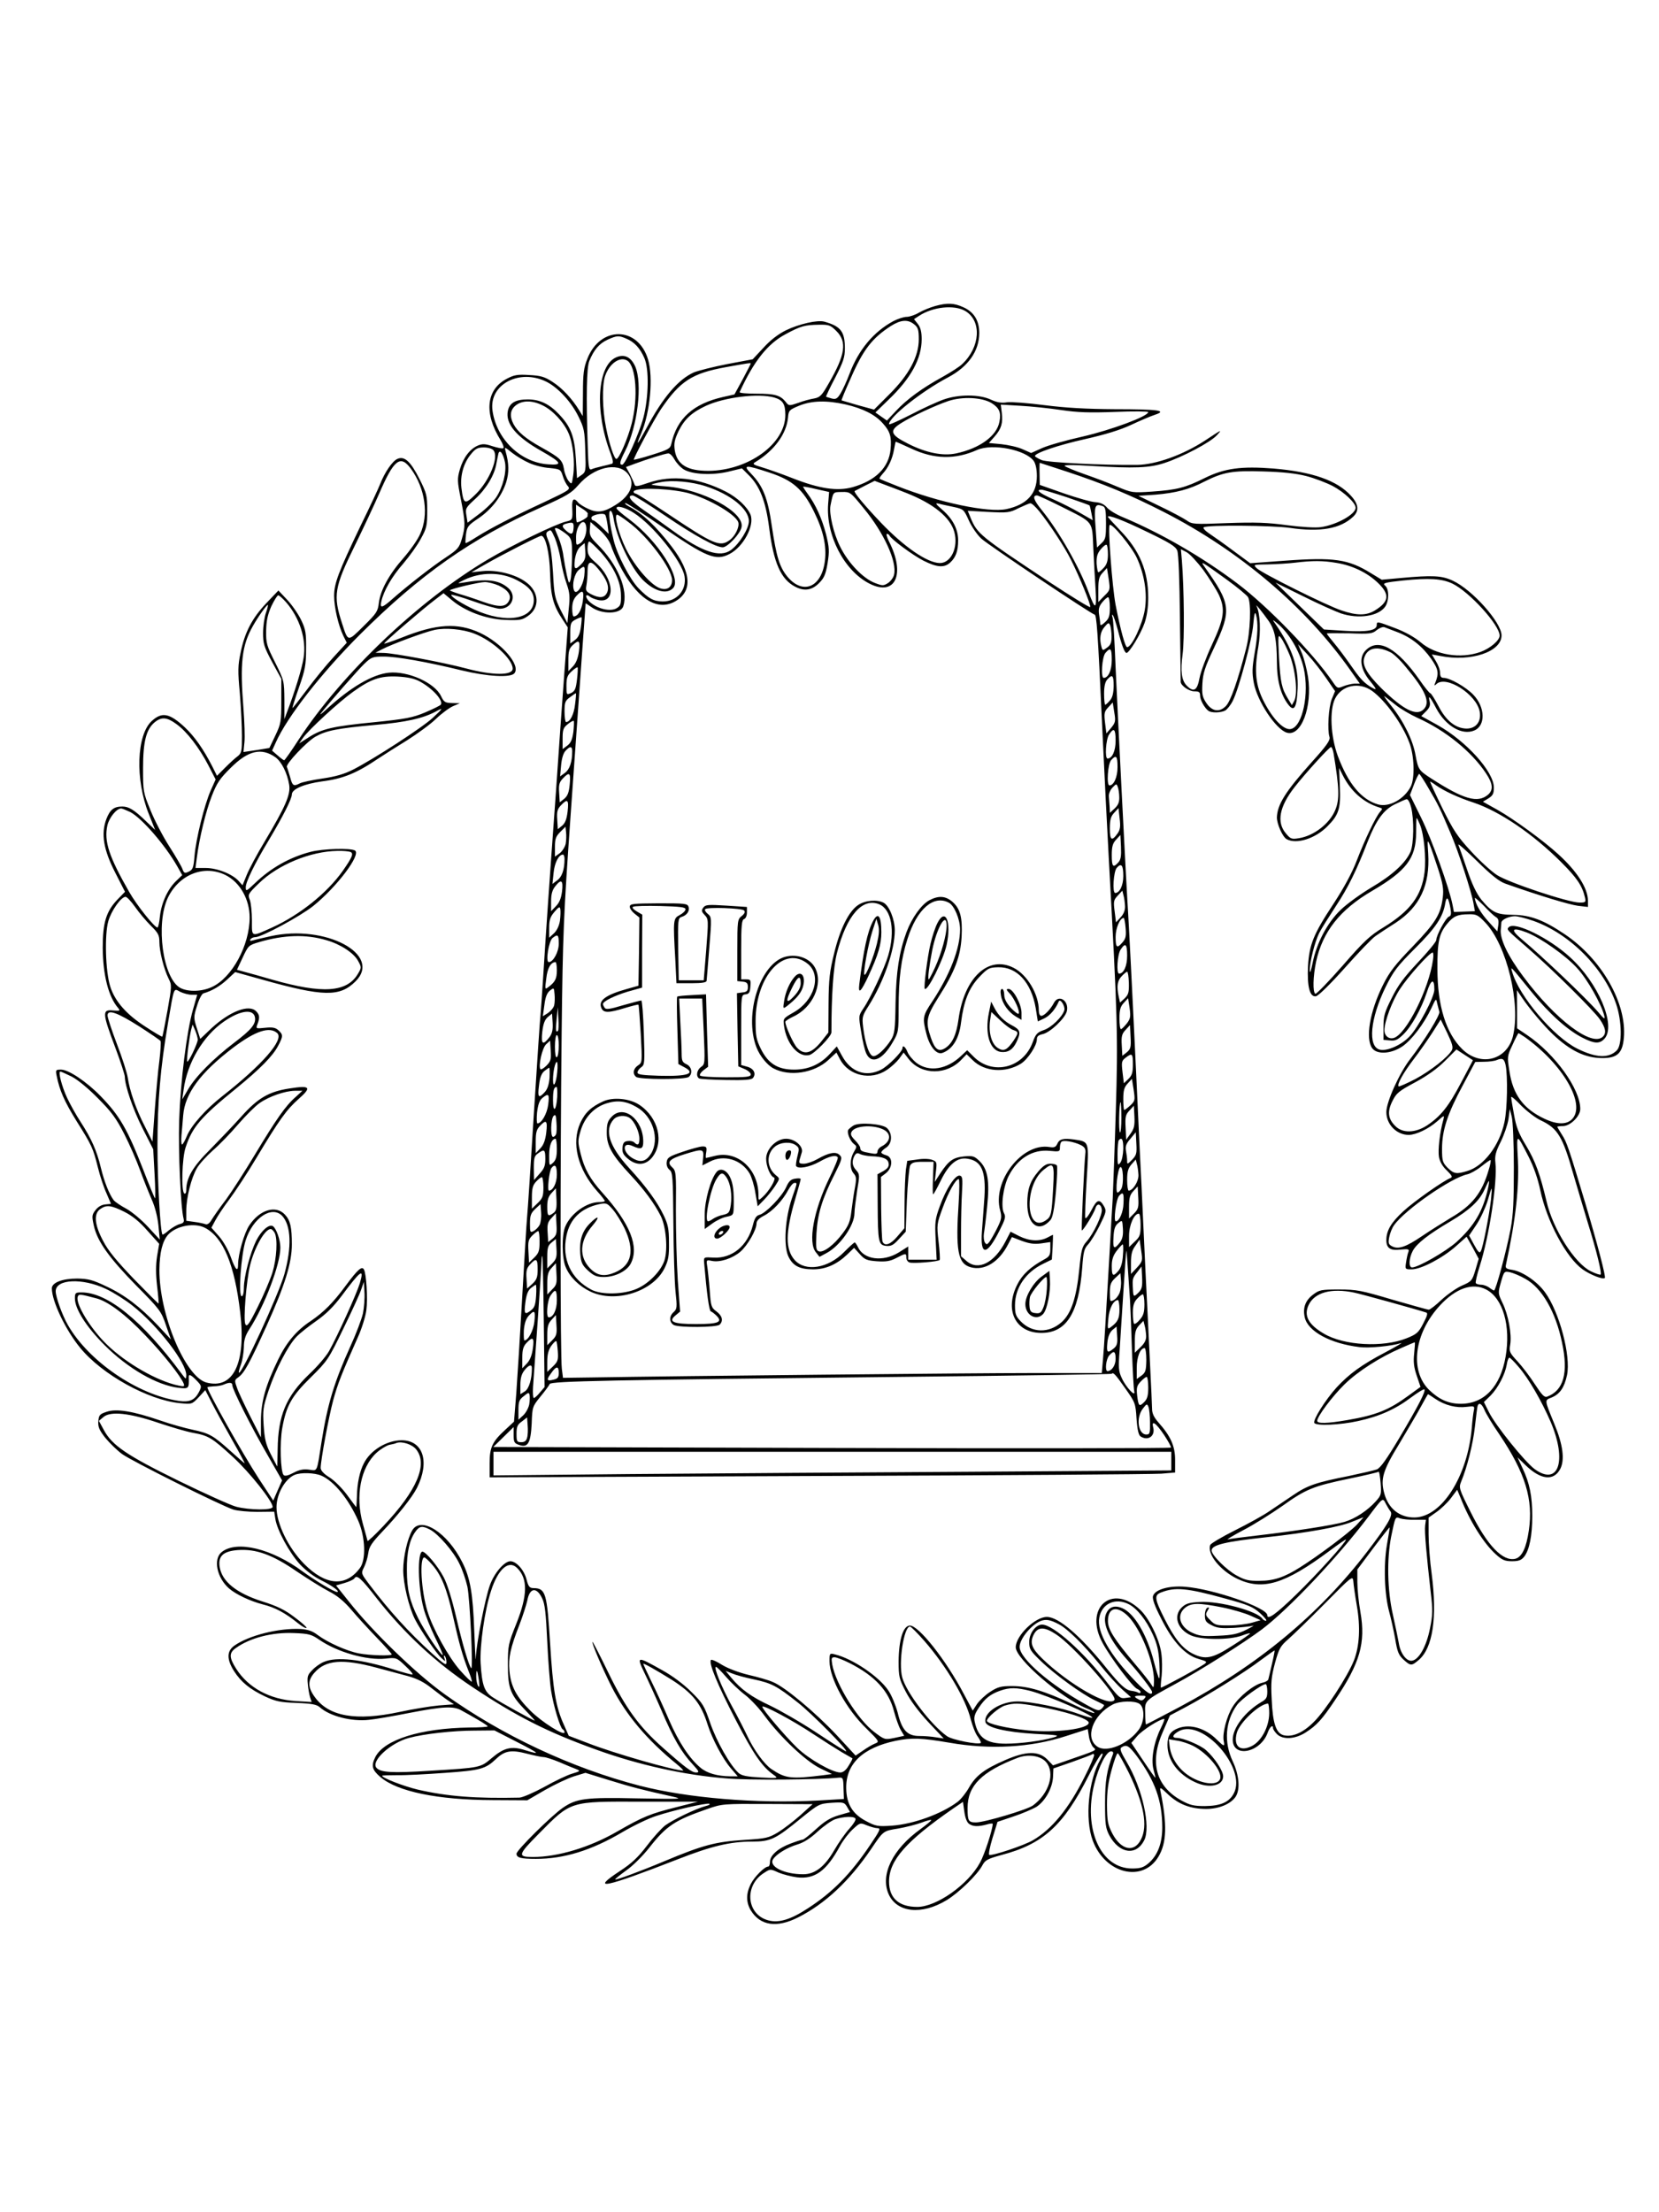 <?xml version="1.0" standalone="no"?>
<!DOCTYPE svg PUBLIC "-//W3C//DTD SVG 20010904//EN"
 "http://www.w3.org/TR/2001/REC-SVG-20010904/DTD/svg10.dtd">
<svg version="1.0" xmlns="http://www.w3.org/2000/svg"
 width="864pt" height="1152pt" viewBox="0 0 864 1152"
 preserveAspectRatio="xMidYMid meet">

<g transform="translate(0,1152) scale(0.1,-0.1)"
fill="#000000" stroke="none">
<path d="M4869 9926 c-25 -7 -62 -22 -83 -34 -20 -12 -49 -22 -64 -22 -15 0
-46 -10 -69 -22 -104 -56 -182 -150 -229 -275 -14 -37 -35 -83 -46 -101 -17
-28 -25 -33 -47 -27 -14 4 -27 8 -29 9 -1 2 20 47 48 100 42 82 50 105 50 152
0 87 -21 115 -107 139 -35 10 -132 -12 -200 -45 -40 -20 -81 -51 -117 -91
l-56 -60 -133 -25 c-72 -14 -150 -34 -173 -43 -82 -37 -161 -129 -248 -292
-48 -89 -58 -99 -27 -27 47 111 64 291 36 386 -52 174 -249 176 -316 4 -19
-47 -23 -78 -23 -178 l-1 -121 -19 31 c-37 60 -88 115 -138 147 -41 27 -62 33
-121 36 -61 4 -79 1 -117 -19 -108 -56 -121 -179 -33 -320 12 -20 19 -39 14
-42 -5 -3 -29 2 -55 10 -39 13 -52 14 -77 4 -42 -18 -76 -63 -94 -124 -14 -49
-14 -60 5 -155 24 -123 24 -142 5 -208 -13 -45 -22 -55 -82 -95 -73 -48 -197
-145 -277 -215 -56 -50 -69 -53 -60 -15 12 55 55 130 114 197 33 39 75 97 92
130 30 54 33 68 33 146 0 79 -3 90 -40 164 -47 93 -79 122 -116 105 -26 -12
-65 -69 -89 -130 -7 -19 -53 -118 -103 -220 -114 -238 -137 -298 -137 -363 0
-59 22 -154 48 -208 l18 -36 -68 -74 c-38 -41 -101 -118 -140 -171 -40 -53
-73 -96 -75 -95 -1 2 14 50 34 107 32 91 37 118 37 200 1 82 -2 102 -25 150
-14 30 -47 78 -72 105 l-47 50 -63 -66 c-74 -78 -113 -153 -134 -258 -14 -65
-15 -95 -4 -211 6 -74 11 -174 11 -223 0 -78 -2 -89 -22 -105 -13 -9 -42 -36
-65 -59 l-43 -43 -25 50 c-45 88 -91 154 -143 203 -79 73 -118 81 -171 33 -80
-72 -88 -306 -16 -485 l33 -83 -46 44 c-63 61 -91 78 -125 78 -44 0 -64 -16
-83 -65 -29 -77 -15 -160 46 -279 l51 -100 -39 -40 c-59 -62 -77 -120 -77
-251 1 -143 30 -257 81 -315 11 -14 8 -15 -27 -12 -58 6 -57 -12 12 -195 27
-72 49 -140 49 -150 1 -48 42 -169 92 -268 l56 -110 7 -130 c4 -71 5 -128 2
-125 -3 3 -30 68 -60 146 -84 216 -124 284 -224 387 -72 74 -166 137 -205 137
-28 0 -29 -2 -23 -32 15 -76 40 -133 103 -235 81 -129 86 -140 112 -243 11
-45 31 -105 45 -135 l23 -54 -30 -3 c-20 -2 -38 -13 -51 -30 -19 -25 -19 -32
-8 -82 18 -80 78 -165 221 -311 122 -123 130 -134 154 -205 l26 -75 -67 72
c-94 99 -174 160 -271 205 -69 33 -93 39 -150 40 -77 0 -132 -21 -132 -51 0
-67 71 -216 147 -309 114 -140 355 -273 520 -289 62 -6 63 -6 98 31 l34 37 35
-68 c19 -37 66 -123 104 -190 39 -68 68 -123 66 -123 -2 0 -36 30 -76 66 -88
79 -107 90 -196 109 -38 8 -114 29 -168 48 -140 48 -228 63 -279 45 -36 -12
-40 -17 -43 -49 -2 -29 4 -45 36 -86 22 -27 62 -66 88 -85 53 -38 514 -268
579 -289 22 -7 79 -12 126 -12 l87 1 6 -38 c9 -58 72 -174 127 -235 33 -35 74
-66 115 -86 58 -29 98 -59 79 -59 -15 0 -115 60 -178 106 -162 120 -344 164
-422 102 -46 -36 -26 -134 38 -190 36 -31 110 -66 176 -83 64 -16 116 -44 183
-98 21 -17 41 -28 44 -24 3 3 -25 28 -63 56 -51 39 -92 58 -165 81 -136 43
-212 104 -224 180 -9 57 19 82 94 88 95 7 181 -24 307 -111 58 -39 133 -86
168 -104 43 -22 78 -51 116 -95 29 -35 89 -100 132 -145 44 -45 79 -85 79 -88
0 -9 -114 -6 -171 5 -63 12 -163 57 -215 96 -26 20 -49 28 -87 31 -114 6 -271
-33 -347 -87 -39 -28 -40 -70 -2 -131 37 -58 82 -95 162 -133 56 -26 79 -31
165 -34 78 -3 104 -8 120 -22 52 -47 166 -76 256 -66 32 3 126 19 211 36 176
34 231 37 273 12 17 -9 54 -30 83 -47 28 -16 52 -32 52 -35 0 -3 -43 -6 -95
-6 -256 -4 -443 -63 -490 -153 -23 -46 -18 -67 26 -105 89 -76 299 -119 584
-120 l181 -1 93 54 c51 29 119 61 151 71 l59 18 123 -38 c116 -36 174 -51 328
-85 61 -14 51 -14 -180 -10 -271 6 -318 0 -390 -50 -59 -41 -240 -220 -240
-238 0 -21 22 -27 101 -27 147 0 289 44 450 139 56 33 136 72 178 85 91 30
259 68 275 63 6 -3 -2 -8 -19 -12 -50 -13 -172 -72 -211 -101 -20 -16 -63 -63
-96 -107 -45 -59 -79 -91 -139 -130 -158 -104 -84 -89 301 61 176 69 274 92
387 92 96 0 121 12 253 120 95 77 97 77 161 82 63 4 67 2 81 -22 l15 -26 -59
-17 c-44 -13 -73 -31 -118 -72 -33 -30 -64 -55 -70 -55 -5 0 -33 -9 -62 -20
-65 -24 -108 -62 -108 -95 0 -14 -4 -25 -9 -25 -19 0 -72 -53 -91 -91 -25 -49
-25 -95 0 -137 49 -80 135 -93 246 -37 141 71 267 189 380 355 66 98 63 95
142 108 40 7 95 21 122 31 28 11 50 16 50 13 0 -4 -26 -25 -56 -47 -145 -104
-211 -237 -166 -339 43 -96 172 -110 302 -31 63 38 160 132 186 181 15 28 27
34 99 54 218 57 324 154 455 414 30 60 61 111 68 114 8 2 5 -8 -7 -30 -63
-109 -82 -310 -40 -423 65 -174 262 -221 343 -82 42 71 45 166 10 338 -5 25
-2 24 41 -17 55 -51 117 -74 197 -74 65 0 126 25 152 62 26 37 20 114 -14 186
-47 100 -39 209 22 293 21 30 130 109 150 109 4 0 8 -17 8 -38 0 -32 -5 -41
-32 -56 -84 -50 -148 -134 -148 -195 0 -97 144 -69 182 36 11 31 28 45 28 23
0 -5 9 -19 20 -30 31 -31 96 -27 151 9 56 36 84 66 154 171 128 190 158 295
130 455 -9 50 -16 120 -16 156 l0 66 83 111 c46 61 84 109 85 108 1 -1 -5 -42
-14 -91 -18 -106 -13 -258 12 -349 9 -33 23 -96 31 -140 11 -68 18 -85 44
-109 37 -33 41 -33 78 -2 74 62 98 221 68 450 -9 65 -16 158 -16 206 l0 86 41
29 c23 16 57 48 75 72 l33 44 18 -43 c46 -118 120 -236 182 -292 34 -31 48
-37 85 -37 36 0 49 5 65 25 26 35 41 108 41 210 0 104 -14 172 -50 248 l-27
58 41 -40 c80 -78 148 -85 182 -20 24 47 14 126 -31 234 -53 130 -52 122 -13
138 42 18 65 51 79 116 21 100 -40 330 -115 432 -41 56 -116 107 -169 116 -33
5 -38 9 -34 27 52 239 71 413 61 571 -6 114 -5 113 57 -9 26 -51 48 -113 61
-175 34 -161 135 -350 220 -411 39 -28 107 -55 116 -45 6 6 -36 168 -102 390
-87 290 -96 317 -122 357 -13 21 -24 39 -24 40 0 2 14 4 32 4 38 2 88 52 88
89 0 104 -131 286 -277 385 l-52 35 0 99 -1 100 27 -40 c37 -55 110 -142 158
-188 92 -88 171 -126 261 -126 77 0 104 26 111 105 16 181 -116 411 -308 540
-110 74 -179 100 -269 101 -87 1 -109 12 -166 80 -25 32 -48 80 -74 157 -21
62 -41 119 -45 128 -3 9 41 -30 98 -86 75 -74 116 -106 148 -117 181 -64 332
-109 377 -115 l52 -6 0 32 c0 65 -56 153 -154 242 -76 70 -233 184 -316 231
l-77 43 28 17 c24 15 29 25 29 57 0 82 -143 241 -293 325 l-85 47 25 25 c18
18 23 31 19 50 -10 39 1 28 34 -35 49 -92 135 -142 198 -115 60 25 57 122 -5
186 -38 40 -122 88 -155 88 -13 0 -18 8 -18 26 0 15 -10 42 -22 61 l-21 35 44
-8 c160 -32 319 22 319 107 0 67 -152 238 -254 285 -57 27 -106 29 -271 14
l-99 -9 -56 34 c-118 73 -192 84 -450 65 l-179 -13 -88 65 c-48 36 -105 76
-126 90 -21 14 -34 29 -28 32 20 13 356 10 448 -3 159 -23 264 -5 331 59 31
30 28 64 -12 108 -72 80 -202 125 -403 142 -168 13 -254 2 -358 -49 -102 -51
-146 -62 -275 -71 -103 -7 -106 -6 -180 25 -41 18 -118 47 -170 65 -52 18 -99
38 -105 43 -6 6 40 7 130 1 237 -14 311 -11 390 15 94 31 238 107 272 144 30
33 27 31 -61 -27 -115 -75 -254 -125 -353 -127 -175 -2 -467 12 -498 25 -19 8
-35 18 -35 21 0 16 121 57 260 88 106 24 182 47 240 74 47 22 103 46 125 53
66 22 19 29 -210 29 -149 1 -255 7 -365 21 -85 11 -173 18 -195 15 -29 -5 -52
-1 -85 14 -60 28 -166 28 -244 1 -32 -11 -109 -46 -172 -79 -63 -32 -114 -55
-114 -50 0 36 169 171 308 244 105 56 161 136 162 230 0 65 -27 110 -83 135
-48 22 -83 24 -148 6z m159 -26 c86 -52 77 -188 -17 -276 -14 -14 -60 -43
-101 -66 -106 -58 -187 -117 -243 -177 l-48 -51 -30 21 -30 21 69 67 c116 111
172 213 172 315 0 38 -6 61 -20 79 l-20 25 26 17 c73 48 185 59 242 25z m-267
-69 c20 -16 24 -28 24 -78 0 -90 -52 -186 -154 -287 l-79 -79 -84 23 c-46 13
-84 25 -85 25 -2 1 19 52 47 114 65 150 112 210 209 273 52 33 89 36 122 9z
m-405 -35 c56 -56 46 -123 -38 -269 -38 -67 -47 -76 -78 -82 -19 -3 -57 -13
-83 -23 -47 -16 -49 -16 -65 5 -28 35 -57 43 -152 43 -50 0 -90 3 -88 8 73
160 146 252 238 301 79 43 102 49 174 50 53 1 61 -2 92 -33z m-1093 -40 c41
-17 71 -50 93 -101 25 -57 22 -205 -5 -309 -23 -86 -95 -246 -111 -246 -16 0
-12 17 15 70 66 130 92 353 53 442 -22 49 -56 65 -97 48 -101 -41 -116 -280
-31 -502 13 -35 15 -50 7 -53 -7 -2 -30 -8 -52 -13 -22 -5 -47 -12 -55 -16
-13 -5 -16 12 -19 116 -9 272 -6 412 8 448 24 59 52 91 95 111 49 22 58 23 99
5z m4 -114 c46 -29 57 -194 23 -327 -20 -78 -66 -185 -80 -185 -11 0 -37 77
-54 164 -19 92 -21 219 -5 267 22 66 78 105 116 81z m643 -15 c0 -2 -19 -39
-42 -82 l-43 -79 -58 -13 c-156 -35 -242 -112 -271 -245 -5 -24 -16 -30 -99
-56 -50 -16 -94 -27 -96 -26 -5 4 105 209 141 263 100 147 162 187 338 219
116 21 130 23 130 19z m-1062 -96 c60 -31 127 -104 164 -179 30 -61 33 -75 36
-178 4 -107 3 -112 -20 -128 l-23 -16 -6 102 c-7 116 -26 166 -88 231 -51 54
-100 77 -163 77 -63 0 -94 -18 -103 -59 -14 -67 43 -136 177 -211 104 -59 111
-74 32 -68 -143 10 -268 131 -289 279 -20 137 141 222 283 150z m1184 -81 c45
-13 58 -34 58 -91 0 -150 -192 -289 -400 -291 -111 0 -164 32 -176 108 -5 36
-1 54 20 99 31 63 70 98 143 132 98 45 272 66 355 43z m1132 -29 c40 -25 51
-49 41 -97 -13 -74 -103 -139 -225 -165 -70 -15 -158 3 -252 51 -91 46 -98 67
-36 106 55 35 177 92 248 116 73 24 174 19 224 -11z m-2338 -12 c52 -25 110
-87 135 -145 23 -52 34 -153 24 -220 -7 -48 -7 -49 -25 -27 -9 12 -20 39 -23
61 -8 46 -19 57 -117 112 -83 46 -124 81 -146 122 -21 41 -17 74 12 97 34 27
86 27 140 0z m1577 5 c91 -21 155 -53 195 -99 38 -42 46 -70 40 -135 -9 -95
-78 -163 -198 -197 -80 -22 -173 -8 -313 47 -56 22 -127 47 -157 56 -48 14
-53 18 -36 28 98 59 162 146 170 232 3 37 7 40 57 61 66 27 143 29 242 7z
m1122 -29 c86 -13 148 -15 283 -10 94 4 172 3 172 -1 -1 -22 -193 -93 -340
-127 -85 -19 -181 -46 -212 -60 l-58 -26 -45 20 c-24 11 -74 22 -110 26 l-65
6 30 34 c35 40 44 70 37 125 l-5 41 101 -6 c56 -3 152 -13 212 -22z m-779
-201 c119 -56 229 -58 343 -7 80 35 253 1 295 -58 10 -15 16 -44 16 -78 0 -92
-52 -149 -158 -172 -95 -20 -352 34 -567 119 -49 19 -92 37 -94 39 -3 2 5 13
16 26 30 32 51 79 59 126 4 23 8 41 9 41 1 0 38 -16 81 -36z m-2176 -9 c29
-35 -19 -155 -91 -227 -59 -58 -65 -56 -76 32 -7 63 11 128 49 174 24 30 36
36 68 36 21 0 43 -6 50 -15z m186 -66 c26 -12 73 -24 105 -26 57 -6 59 -7 70
-42 6 -20 18 -44 27 -53 14 -17 5 -22 -124 -83 -166 -77 -280 -136 -353 -182
-29 -19 -55 -33 -56 -31 -2 2 -1 23 2 46 5 39 11 47 65 83 70 48 120 114 144
187 16 52 15 98 -3 162 -6 24 -6 24 34 -8 23 -18 63 -42 89 -53z m-126 3 c9
-50 -11 -129 -46 -182 -15 -22 -54 -61 -88 -86 l-61 -46 -6 38 c-6 36 -4 40
45 85 58 53 101 124 111 184 4 22 9 46 11 54 7 23 25 -2 34 -47z m883 15 c10
-18 32 -42 49 -52 44 -26 148 -31 232 -11 l70 17 33 -33 c60 -58 91 -138 109
-278 23 -181 61 -267 135 -305 47 -25 87 -19 124 18 27 27 35 45 45 104 10 64
9 81 -8 151 -22 84 -54 154 -96 211 -14 19 -25 36 -23 37 1 1 32 -4 68 -13
l67 -15 -5 -61 c-13 -163 83 -349 215 -416 135 -69 189 49 102 219 -11 22 -16
40 -11 40 5 0 11 -4 13 -8 7 -19 123 -104 178 -132 70 -35 108 -38 139 -9 29
27 41 60 41 115 0 58 -28 112 -82 159 -37 32 -39 37 -18 32 14 -4 49 -11 77
-17 51 -11 53 -13 79 -71 15 -33 44 -75 65 -94 40 -36 576 -395 589 -395 11 0
17 -79 40 -580 11 -239 27 -554 35 -700 45 -818 48 -920 36 -1305 -6 -203 -14
-408 -16 -455 -3 -47 -10 -164 -15 -260 -21 -365 -30 -517 -36 -582 l-6 -68
-367 0 c-309 0 -1813 -15 -2293 -23 l-146 -2 -6 47 c-8 61 -9 1034 -1 1748 6
519 10 610 46 1125 22 308 48 684 59 835 11 151 20 276 20 278 0 1 13 -7 28
-18 55 -41 155 -39 168 3 27 84 -28 217 -136 324 -36 36 -41 47 -38 79 l3 36
47 -41 c28 -25 51 -56 59 -79 6 -20 26 -66 44 -102 87 -171 191 -243 285 -195
98 51 94 151 -13 290 -81 105 -149 170 -222 208 -16 9 -24 16 -17 17 7 0 91
-54 186 -120 234 -162 284 -182 355 -145 72 37 131 147 110 204 -16 40 -68 90
-129 121 -144 73 -280 88 -403 46 -61 -21 -69 -21 -73 -7 -3 9 -14 33 -24 53
l-20 36 43 16 c64 24 160 54 177 55 9 1 23 -14 33 -32z m-1373 -48 c75 -103
94 -240 48 -340 -13 -30 -52 -85 -86 -124 -76 -86 -121 -169 -129 -234 -5 -45
-12 -55 -80 -122 -83 -82 -80 -83 -112 16 -47 144 -40 187 67 404 42 86 99
207 126 269 77 179 111 206 166 131z m3416 -15 c188 -62 331 -121 505 -210
395 -202 740 -495 973 -826 l48 -68 -29 0 c-15 -1 -41 -7 -58 -14 -29 -12 -31
-11 -54 23 -102 149 -337 392 -496 512 -183 138 -394 260 -593 344 -35 14 -74
37 -86 51 -15 18 -34 27 -61 29 -22 1 -96 22 -165 46 l-125 44 -1 58 c-1 31 0
57 1 57 1 0 64 -21 141 -46z m-2288 -9 c43 -50 18 -115 -63 -165 -59 -37 -93
-42 -139 -21 -23 10 -47 25 -55 34 -22 28 -33 19 -31 -25 3 -65 2 -66 -32 -74
-50 -11 -280 -122 -408 -198 -359 -213 -759 -593 -985 -938 -38 -59 -72 -107
-75 -107 -3 0 -18 11 -34 25 l-29 25 19 42 c60 135 238 362 438 562 315 314
581 501 946 664 132 59 157 74 192 115 80 93 202 122 256 61z m739 4 c122 -40
175 -87 232 -203 48 -97 67 -179 57 -257 -17 -138 -115 -179 -196 -81 -40 49
-57 104 -80 260 -21 148 -46 211 -108 275 -46 47 -31 48 95 6z m2796 -18 c43
-11 105 -35 138 -52 60 -32 119 -88 119 -113 0 -34 -98 -89 -181 -101 -28 -4
-99 0 -175 10 -104 14 -165 16 -312 11 -175 -7 -184 -6 -212 14 -16 11 -79 45
-140 74 l-111 54 88 6 c106 9 177 27 257 69 98 49 144 57 306 52 101 -3 168
-10 223 -24z m-3128 -53 c132 -43 225 -119 225 -182 0 -39 -49 -118 -93 -150
-57 -42 -150 -11 -307 103 -36 26 -100 72 -142 101 -73 49 -97 80 -63 80 8 0
85 -48 170 -106 155 -105 263 -164 299 -164 25 0 92 71 98 105 16 79 -204 197
-392 212 -44 3 -79 8 -77 10 3 2 24 8 48 12 59 12 161 3 234 -21z m1045 -35
c142 -56 229 -127 250 -203 22 -81 -18 -164 -77 -162 -65 2 -183 83 -303 208
-84 88 -146 162 -139 167 2 1 27 14 54 28 l50 25 50 -19 c28 -10 79 -30 115
-44z m-1160 5 c104 -20 270 -112 285 -158 7 -24 -17 -74 -47 -94 -49 -35 -82
-21 -315 135 -90 60 -167 109 -173 109 -5 0 -10 4 -10 9 0 21 148 21 260 -1z
m1995 -27 c64 -22 118 -41 119 -43 2 -1 6 -20 10 -40 l7 -37 -66 38 c-36 21
-99 53 -140 71 -70 31 -94 50 -61 50 8 0 67 -18 131 -39z m-1056 -59 c105
-127 174 -279 157 -345 -3 -15 -18 -34 -31 -43 -24 -15 -29 -15 -68 0 -63 24
-140 105 -182 190 -34 68 -58 172 -50 213 15 74 12 70 59 71 44 1 45 0 115
-86z m1024 12 c177 -89 164 -72 171 -221 3 -71 9 -168 12 -218 6 -100 -2 -102
-35 -13 -49 134 -155 320 -245 431 -43 53 -51 77 -25 77 5 0 60 -25 122 -56z
m-111 -26 c54 -67 133 -187 166 -254 44 -87 104 -234 100 -245 -2 -5 -97 54
-213 130 -360 239 -375 250 -410 334 l-15 37 107 -6 c101 -5 111 -4 158 20 28
13 55 25 61 25 7 1 27 -18 46 -41z m-2351 -12 c-1 -3 -1 -10 -1 -14 0 -8 -43
-32 -55 -32 -3 0 -5 21 -5 46 l0 46 31 -20 c17 -10 30 -22 30 -26z m2683 38
c13 -5 16 -23 16 -88 0 -74 -2 -85 -24 -105 l-23 -22 -7 100 c-9 119 -5 131
38 115z m-2443 -35 c101 -64 251 -252 264 -330 12 -72 -40 -132 -115 -131 -47
1 -72 15 -124 68 -45 46 -112 175 -130 250 -22 89 -29 154 -17 154 6 0 13 -17
16 -37 14 -99 90 -259 152 -322 60 -60 125 -78 158 -44 48 48 -77 245 -227
358 -37 27 -67 53 -67 58 -2 17 46 5 90 -24z m-137 -62 l6 -47 -36 35 c-19 19
-39 35 -44 35 -6 0 -10 6 -10 14 0 14 58 27 71 16 4 -3 9 -26 13 -53z m109 14
c99 -72 227 -243 227 -302 0 -35 -23 -53 -57 -44 -47 11 -136 112 -183 207
-38 77 -64 178 -46 178 4 0 31 -17 59 -39z m2702 -51 c118 -57 147 -75 156
-97 7 -17 12 -154 14 -353 2 -179 4 -328 4 -332 3 -20 44 -48 71 -48 25 0 30
-4 30 -23 0 -22 24 -65 44 -79 16 -11 64 -10 87 2 10 6 28 28 39 50 32 63 101
319 107 400 5 54 9 68 14 50 12 -42 10 -106 -7 -202 -13 -76 -14 -102 -4 -155
18 -95 114 -240 171 -258 75 -24 135 135 111 291 -7 42 -21 97 -32 123 l-20
46 51 -55 c28 -30 71 -85 96 -122 l46 -67 -17 -41 c-17 -42 -24 -161 -12 -198
5 -16 -15 -45 -91 -129 -139 -155 -181 -223 -183 -290 0 -34 30 -102 51 -113
51 -28 149 3 212 67 59 59 70 92 65 205 l-4 99 19 -38 c43 -85 109 -143 191
-168 17 -5 17 -7 3 -23 -22 -25 -79 -144 -121 -253 -24 -63 -66 -141 -121
-225 -105 -159 -126 -212 -133 -325 -5 -106 9 -162 41 -157 13 2 74 62 151
148 71 80 143 155 160 166 17 12 64 43 105 69 126 83 179 196 169 361 -5 70
-4 74 8 45 7 -17 27 -74 44 -127 25 -78 29 -105 24 -147 -11 -89 -37 -131
-156 -255 -93 -96 -121 -132 -156 -202 -68 -137 -92 -277 -56 -328 24 -34 97
-31 156 8 49 33 114 118 153 201 24 52 24 52 30 23 4 -16 9 -35 11 -43 5 -16
-78 -150 -151 -245 -57 -73 -125 -224 -125 -277 0 -65 54 -119 117 -119 39 1
102 31 148 71 37 33 38 33 32 9 -19 -68 -29 -159 -23 -195 5 -25 19 -50 42
-71 25 -25 30 -33 19 -38 -37 -14 -192 -123 -247 -174 -64 -59 -88 -101 -88
-150 0 -42 21 -56 76 -49 39 4 44 2 39 -12 -4 -9 -9 -33 -12 -53 -6 -38 -5
-38 29 -38 49 0 161 59 230 120 l56 50 32 -57 31 -58 -17 -58 c-17 -56 -20
-60 -71 -82 -29 -13 -77 -47 -106 -74 -30 -28 -59 -51 -66 -51 -7 0 -92 24
-189 52 -162 48 -186 53 -278 53 -94 0 -103 -2 -136 -27 -40 -30 -54 -69 -43
-118 16 -73 134 -137 286 -155 50 -6 165 5 216 21 10 3 -27 -19 -82 -48 -124
-65 -188 -112 -254 -183 -58 -64 -125 -170 -116 -185 10 -16 133 -11 228 10
111 24 195 62 276 123 35 26 66 45 69 42 9 -8 -30 -84 -131 -254 -65 -109 -98
-156 -117 -163 -14 -5 -79 -20 -145 -34 -172 -34 -216 -49 -292 -101 -37 -25
-93 -63 -123 -83 -30 -21 -110 -65 -178 -99 -68 -34 -125 -68 -129 -76 -18
-47 52 -134 142 -177 132 -62 246 -27 478 145 48 36 87 63 87 60 0 -14 -151
-181 -259 -286 -107 -104 -151 -135 -151 -108 0 39 -279 136 -427 148 -84 7
-158 -14 -168 -48 -5 -14 9 -53 42 -117 60 -121 126 -192 196 -211 42 -12 45
-15 30 -26 -33 -23 -225 -127 -227 -123 -2 1 0 29 4 62 3 32 3 85 -2 117 -9
71 -63 182 -110 226 -147 141 -296 9 -195 -174 43 -79 158 -231 180 -238 9 -4
17 -11 17 -16 0 -6 -5 -7 -11 -4 -5 4 -21 8 -35 10 -31 3 -60 30 -132 119
-134 167 -249 266 -310 266 -61 0 -162 -98 -162 -158 0 -61 237 -265 371 -319
21 -8 39 -19 39 -23 0 -5 -51 15 -112 45 -147 69 -233 95 -317 95 -57 0 -74
-4 -114 -30 -25 -16 -56 -45 -69 -64 l-22 -34 -47 88 c-92 175 -234 355 -280
355 -35 0 -58 -73 -59 -186 0 -81 3 -92 37 -158 23 -45 67 -104 117 -158 l81
-86 -40 6 c-22 4 -61 7 -87 7 -63 0 -91 30 -113 122 -10 37 -31 89 -48 114
-48 73 -187 167 -279 189 -27 7 -28 6 -28 -36 1 -90 87 -249 193 -351 66 -65
68 -68 45 -77 -13 -5 -41 -21 -62 -36 l-40 -27 -100 108 c-111 118 -269 250
-331 275 -22 10 -78 26 -126 37 -50 12 -106 33 -138 52 -28 18 -55 30 -58 26
-14 -14 34 -130 129 -313 94 -181 138 -244 198 -286 24 -17 23 -18 -69 -13
-71 4 -98 9 -114 23 -44 39 -115 164 -148 260 -31 90 -38 103 -99 163 -40 40
-99 84 -152 113 -132 74 -134 74 -92 -14 20 -41 60 -129 89 -196 61 -144 104
-218 161 -279 35 -38 38 -44 19 -44 -22 0 -57 26 -173 129 -123 109 -194 206
-283 389 -43 89 -81 162 -83 162 -8 0 52 -140 100 -235 75 -146 183 -275 339
-402 22 -18 36 -33 33 -33 -47 0 -358 89 -494 142 l-102 39 -25 57 c-43 94
-57 182 -72 423 -16 262 -23 288 -85 289 -22 0 -28 7 -38 46 -13 49 -53 94
-84 94 -31 0 -83 -60 -106 -123 -25 -67 -71 -304 -74 -380 -1 -29 -4 34 -8
138 -7 197 -21 278 -62 359 -77 155 -216 243 -261 167 -25 -43 -47 -138 -47
-207 0 -71 29 -193 61 -256 30 -59 112 -179 138 -202 22 -20 22 -20 15 0 -4
11 -3 16 2 11 5 -5 9 -19 9 -32 1 -20 -9 -15 -75 45 -123 112 -222 221 -328
361 -42 56 -42 56 -26 88 9 18 19 51 22 73 4 33 18 54 73 112 81 85 154 177
180 227 69 137 33 249 -80 249 -77 -1 -161 -51 -196 -120 -22 -42 -35 -106
-36 -170 -1 -34 -3 -60 -4 -58 -2 2 -23 30 -48 64 -25 34 -65 74 -90 90 -30
18 -46 36 -47 49 0 39 41 262 65 352 24 88 43 136 129 330 20 44 40 108 44
141 8 57 0 191 -13 212 -11 18 -33 -2 -93 -83 -67 -91 -115 -139 -182 -185
-75 -49 -127 -111 -170 -199 -67 -138 -90 -219 -91 -320 l0 -88 -56 110 c-30
60 -62 127 -69 149 -13 36 -13 40 6 53 32 22 59 72 148 268 96 212 132 329
132 425 0 90 -8 125 -36 155 -47 51 -131 26 -185 -55 -27 -39 -59 -152 -59
-204 0 -43 -14 -29 -38 38 -13 37 -40 84 -62 109 l-39 44 21 39 c11 21 44 71
73 109 29 39 92 134 139 213 123 205 158 253 222 310 69 61 60 71 -48 54 -107
-16 -165 -50 -250 -145 -40 -45 -114 -122 -163 -172 -91 -90 -125 -149 -125
-213 0 -13 -4 -20 -10 -17 -17 10 -12 186 7 241 35 105 78 156 263 306 126
103 191 169 219 223 26 49 26 57 1 80 -15 14 -31 17 -69 13 -49 -5 -49 -5 -40
19 13 34 11 49 -7 67 -37 38 -136 0 -231 -87 l-60 -57 -18 56 c-17 54 -17 59
1 116 10 34 25 62 33 65 45 13 86 37 124 72 l42 39 140 -39 c320 -90 405 -91
487 -9 140 140 -157 298 -442 235 -36 -8 -76 -17 -89 -21 -17 -5 -22 -4 -17 4
4 7 16 12 26 12 33 0 233 108 301 162 122 98 251 268 218 289 -23 14 -167 10
-232 -7 -108 -28 -207 -84 -289 -163 -45 -43 -48 -44 -48 -21 0 28 47 124 120
245 74 124 120 215 120 238 0 28 64 55 157 68 110 14 179 42 293 119 30 20 98
63 150 95 52 33 120 82 150 111 30 29 71 59 90 67 l35 15 -41 1 c-36 1 -42 5
-57 36 -33 70 -173 132 -272 122 -86 -9 -200 -76 -325 -191 -24 -22 -37 -32
-29 -21 41 53 191 224 226 258 37 35 44 38 99 38 67 1 229 -28 409 -72 133
-32 254 -39 274 -15 34 41 -64 156 -178 210 -118 55 -228 48 -408 -24 -51 -20
-93 -34 -92 -31 0 7 195 175 262 226 l47 36 42 -35 c68 -58 178 -100 278 -104
76 -3 89 -1 119 20 64 43 60 127 -10 177 -55 41 -154 65 -226 57 l-58 -6 70
40 c98 56 283 150 294 150 22 0 43 -88 46 -195 3 -118 16 -167 65 -241 l27
-41 -18 -239 c-10 -131 -29 -405 -43 -609 -15 -203 -33 -462 -41 -575 -8 -113
-19 -284 -25 -380 -6 -96 -13 -193 -15 -215 -3 -22 -18 -256 -35 -520 -16
-264 -32 -505 -35 -535 -3 -30 -14 -215 -25 -410 -11 -195 -25 -422 -31 -504
l-12 -149 -44 -41 c-69 -63 -83 -92 -83 -176 l0 -73 1713 7 c941 3 1745 9
1785 12 l72 6 0 66 c0 72 -23 123 -87 195 -23 26 -33 47 -33 70 0 17 -5 118
-10 222 -5 105 -16 334 -25 510 -8 176 -17 370 -20 430 -3 61 -15 297 -25 525
-26 551 -39 797 -45 900 -12 191 -55 1051 -65 1276 -5 132 -12 249 -16 260 -4
10 -3 16 1 11 5 -4 16 -38 26 -75 21 -83 36 -122 46 -122 14 0 75 100 94 156
12 35 19 81 19 132 0 139 -45 246 -146 350 -35 37 -64 68 -64 71 0 12 78 -17
205 -79z m-2988 20 c-2 -34 -12 -37 -39 -13 -23 20 -23 30 0 36 36 10 41 7 39
-23z m65 13 c7 -32 -7 -75 -29 -91 -23 -14 -23 -14 -23 31 0 59 41 106 52 60z
m2869 -169 c40 -88 55 -186 41 -270 -13 -77 -68 -194 -92 -194 -10 0 -35 91
-60 220 -18 96 -41 405 -31 416 12 12 116 -115 142 -172z m-2991 139 c48 -33
50 -38 49 -135 -1 -51 -4 -104 -8 -118 -7 -22 -9 -19 -19 25 -6 28 -14 73 -18
100 -3 28 -15 70 -25 94 -10 24 -19 45 -19 47 0 9 17 3 40 -13z m-40 -35 c10
-24 24 -74 30 -113 6 -38 20 -95 31 -125 16 -46 18 -67 11 -130 l-7 -75 -35
68 c-31 64 -34 78 -40 195 -5 83 -13 141 -24 166 -13 31 -14 41 -4 48 18 11
17 12 38 -34z m240 -75 c67 -76 103 -152 104 -222 1 -48 -2 -56 -24 -69 -32
-18 -97 -3 -137 32 -27 23 -27 50 -1 29 7 -6 25 -13 41 -17 96 -23 87 111 -13
196 -33 29 -40 41 -40 71 0 21 4 37 9 37 5 0 32 -26 61 -57z m-101 -59 c-34
-36 -42 -30 -35 24 5 30 15 54 29 66 l22 18 3 -42 c3 -33 -2 -48 -19 -66z
m2741 49 c0 -34 -6 -53 -22 -70 -12 -13 -24 -23 -28 -23 -3 0 -7 20 -9 45 -1
35 3 52 21 74 13 16 26 26 31 24 4 -2 7 -25 7 -50z m496 -80 c31 -43 68 -102
82 -131 34 -75 28 -122 -37 -261 -29 -62 -58 -140 -64 -172 -12 -65 -30 -76
-66 -40 -28 28 -34 76 -22 165 10 71 8 340 -4 489 l-5 57 29 -15 c16 -8 55
-50 87 -92z m693 36 c83 -13 162 -51 217 -104 63 -60 59 -98 -16 -144 -44 -27
-94 -27 -173 0 -79 26 -415 194 -442 220 -19 19 -19 19 60 20 44 1 107 5 140
9 91 11 144 11 214 -1z m-3844 -31 c45 -54 60 -93 47 -123 -13 -29 -39 -32
-84 -9 -26 14 -29 19 -24 46 3 17 6 50 6 74 0 54 17 58 55 12z m3272 -55 c57
-41 107 -83 113 -93 17 -32 12 -180 -10 -266 -44 -170 -81 -276 -106 -301 -34
-34 -72 -28 -102 17 -20 30 -23 45 -20 100 3 54 13 86 60 185 93 200 90 228
-50 425 -22 31 -15 27 115 -67z m-3344 20 c-6 -56 -43 -107 -54 -76 -11 30 3
86 25 105 31 26 34 23 29 -29z m2708 -106 l-31 -32 0 65 c0 52 4 68 23 88 l22
24 9 -57 c8 -56 8 -58 -23 -88z m-3061 83 c64 -33 90 -63 90 -105 0 -101 -146
-124 -308 -50 -63 29 -122 66 -122 77 0 4 50 -10 112 -32 61 -22 125 -40 141
-40 62 0 90 66 45 107 -50 44 -112 51 -243 28 -25 -4 -23 -2 14 16 86 41 189
41 271 -1z m4874 -19 c89 -43 246 -216 246 -271 0 -25 -50 -67 -100 -85 -103
-37 -234 -16 -311 50 -32 27 -80 54 -133 74 -95 36 -96 36 -96 16 0 -28 -49
-37 -165 -30 l-110 7 -126 122 -126 122 146 -72 c80 -40 168 -79 194 -88 92
-31 196 -15 231 35 21 31 21 93 -1 110 -14 12 -2 16 93 26 136 14 203 10 258
-16z m-4967 -10 c49 -23 69 -52 53 -81 -17 -32 -51 -33 -131 -5 -41 15 -98 34
-127 42 -29 9 -51 18 -49 19 8 9 154 43 182 43 17 0 49 -8 72 -18z m438 -83
c-7 -47 -25 -77 -47 -78 -5 0 -8 19 -8 42 0 29 7 49 22 65 33 35 41 29 33 -29z
m-1546 -3 c72 -82 108 -196 92 -291 -8 -54 -47 -180 -85 -279 l-15 -40 0 100
c-1 99 -1 101 -48 195 -44 88 -48 100 -47 165 1 53 8 84 27 128 15 31 31 57
36 57 5 0 23 -16 40 -35z m4291 -28 c0 -44 -4 -58 -25 -77 -17 -16 -25 -19
-25 -9 0 8 -3 30 -6 49 -4 27 -1 42 16 63 12 15 26 27 31 27 5 0 9 -24 9 -53z
m-4395 -28 c-8 -23 -15 -70 -15 -105 0 -56 5 -73 47 -151 l48 -88 0 -115 c0
-108 -2 -119 -31 -180 l-31 -65 -67 -11 -68 -10 5 51 c3 27 0 106 -5 175 -19
236 -9 328 49 430 27 48 71 110 78 110 2 0 -2 -19 -10 -41z m5221 -41 c33 -47
43 -97 44 -215 0 -97 20 -172 60 -223 30 -39 44 -14 48 84 5 113 -28 210 -115
336 -17 24 -17 25 2 10 65 -50 125 -151 145 -241 29 -132 -6 -300 -66 -315
-35 -9 -92 47 -140 139 -45 86 -53 161 -31 287 14 80 10 176 -9 214 -8 16 31
-32 62 -76z m-3581 -35 c-5 -34 -13 -53 -31 -66 l-24 -18 0 55 c0 50 3 57 28
70 15 8 29 13 31 11 1 -2 0 -25 -4 -52z m2764 -48 c0 -31 -5 -44 -23 -57 -23
-17 -24 -17 -30 5 -11 42 -6 77 16 102 20 24 23 24 30 8 3 -10 7 -36 7 -58z
m1489 23 c71 -27 129 -73 175 -138 38 -55 42 -75 22 -125 -7 -16 -6 -18 6 -7
50 47 208 -53 225 -143 10 -53 -20 -90 -70 -89 -57 2 -106 42 -145 118 -19 36
-38 66 -42 66 -4 0 -29 30 -55 68 -118 168 -215 222 -281 156 -37 -37 -29 -98
21 -159 40 -49 40 -54 -2 -28 -34 23 -52 43 -104 118 -23 33 -59 81 -80 106
-21 25 -38 47 -38 50 0 2 53 2 118 1 107 -4 120 -2 142 17 14 11 32 18 40 15
8 -3 39 -15 68 -26z m-4809 -7 c95 -36 201 -133 201 -183 0 -36 -103 -36 -242
1 -111 30 -382 81 -430 81 l-43 1 35 18 c49 26 225 91 274 101 57 12 145 4
205 -19z m4247 -111 c31 -76 44 -203 24 -240 l-12 -22 -20 33 c-33 54 -40 86
-47 216 -6 118 -5 122 11 100 10 -12 29 -51 44 -87z m-3701 18 c-5 -36 -15
-61 -31 -78 l-24 -25 0 57 c0 46 4 61 22 78 34 31 40 25 33 -32z m4227 -5 c15
-7 51 -41 79 -76 104 -124 130 -185 93 -221 -37 -37 -106 -2 -220 110 -78 78
-102 122 -88 162 17 50 69 59 136 25z m-1452 -40 c0 -54 -18 -93 -42 -93 -16
0 -9 109 9 130 27 31 33 24 33 -37z m-2785 -101 c-6 -50 -11 -61 -31 -71 -24
-10 -24 -10 -24 39 0 41 5 54 27 74 15 14 29 23 31 21 2 -2 1 -30 -3 -63z
m-820 -10 c67 -36 124 -99 111 -121 -3 -5 -40 -23 -82 -41 -65 -27 -100 -34
-267 -51 -215 -21 -270 -34 -340 -79 l-49 -31 21 30 c31 43 185 185 259 238
93 67 142 84 232 80 52 -3 87 -10 115 -25z m3615 -24 c-1 -37 -6 -60 -19 -75
-11 -13 -22 -23 -25 -23 -3 0 -6 26 -6 57 0 38 5 62 17 75 26 29 33 22 33 -34z
m1346 -26 c70 -51 158 -173 194 -270 26 -68 29 -185 7 -228 -34 -66 -113 -109
-170 -93 -87 25 -156 108 -210 253 -37 102 -44 237 -14 298 35 70 125 89 193
40z m-4151 -69 c-6 -54 -26 -93 -47 -93 -4 0 -8 24 -8 54 0 48 3 57 28 75 15
11 29 21 31 21 2 0 0 -26 -4 -57z m4275 -5 c25 -20 75 -49 112 -66 147 -66
282 -176 357 -289 36 -54 39 -86 11 -111 -54 -46 -127 -25 -296 84 -65 42 -68
47 -82 121 -13 78 -62 177 -126 257 -27 33 -43 56 -35 50 8 -6 34 -26 59 -46z
m-1483 -118 l-25 -29 -7 55 c-6 50 -4 59 17 81 l23 25 8 -51 c8 -46 6 -54 -16
-81z m-3533 52 c-55 -51 -308 -215 -414 -269 -47 -24 -92 -37 -161 -47 -54 -8
-106 -19 -117 -25 -33 -17 -39 -14 -51 32 -7 23 -14 47 -17 53 -7 15 102 131
149 158 57 32 113 43 310 61 161 14 250 34 317 70 41 23 38 17 -16 -33z
m-1336 -32 c55 -39 119 -123 167 -215 l38 -74 -26 -58 c-33 -76 -76 -249 -84
-340 -5 -62 -9 -72 -30 -82 -21 -10 -25 -8 -33 14 -5 14 -36 67 -68 117 -33
51 -77 136 -98 188 -38 93 -39 98 -39 220 0 140 17 204 62 240 35 28 63 25
111 -10z m2068 -42 c-6 -40 -13 -57 -32 -71 l-24 -18 0 55 c0 47 4 57 27 75
14 12 28 19 31 17 2 -3 1 -29 -2 -58z m2824 -45 c0 -54 -18 -93 -42 -93 -15 0
-9 100 8 125 25 38 34 30 34 -32z m-2830 -55 c0 -55 -13 -94 -37 -112 l-26
-19 5 56 c3 35 11 64 23 77 24 26 35 25 35 -2z m3965 -10 c30 -180 32 -242 9
-296 -29 -71 -112 -135 -190 -147 -37 -6 -43 -4 -67 25 -50 58 -34 140 45 241
56 72 181 209 190 209 4 0 10 -15 13 -32z m-5511 -21 c32 -23 62 -82 72 -144
8 -51 -19 -112 -127 -294 -40 -66 -82 -145 -94 -175 l-22 -54 -19 21 c-32 37
-113 69 -172 69 l-54 0 7 53 c13 103 47 243 78 322 26 67 42 91 98 146 91 91
160 107 233 56z m4386 -52 c0 -51 -19 -95 -42 -95 -16 0 -9 113 9 132 26 29
33 22 33 -37z m-2853 -90 c-4 -42 -11 -60 -29 -75 l-23 -18 -3 50 c-3 41 1 55
19 74 35 37 42 30 36 -31z m4474 -22 c49 -83 58 -101 113 -231 41 -94 110
-308 120 -367 l7 -40 -55 -2 -54 -2 -7 36 c-16 85 -110 347 -164 455 l-58 118
21 55 c11 30 24 55 27 55 3 0 26 -35 50 -77z m37 18 c45 -31 113 -63 198 -91
136 -46 308 -163 455 -310 81 -81 109 -122 123 -182 6 -26 4 -28 -28 -28 -58
0 -373 105 -431 144 -29 19 -89 74 -134 123 -71 77 -92 109 -150 226 -37 76
-65 137 -63 137 2 0 16 -8 30 -19z m-1649 -62 c1 -26 -6 -42 -24 -59 l-25 -23
-1 29 c-1 16 -3 40 -4 54 -2 15 6 35 18 48 20 21 22 22 28 5 4 -10 8 -34 8
-54z m1520 -53 c16 -63 14 -190 -3 -231 -25 -58 -94 -122 -203 -186 -57 -34
-130 -87 -162 -118 -69 -67 -125 -173 -145 -276 -8 -39 -14 -57 -15 -40 -1 43
26 149 49 196 11 22 51 85 88 142 63 95 107 185 165 335 44 111 82 164 140
193 29 14 57 27 63 27 7 1 17 -18 23 -42z m-4393 -22 c-5 -41 -13 -61 -29 -74
l-22 -18 -3 50 c-3 41 1 55 19 74 35 37 42 30 35 -32z m-2277 -3 c59 -31 181
-171 244 -282 l26 -46 -30 -29 c-45 -42 -78 -115 -86 -184 -3 -33 -9 -60 -13
-60 -15 0 -108 116 -147 185 -105 183 -132 264 -114 346 9 41 48 89 72 89 5 0
27 -9 48 -19z m5142 -110 c-31 -44 -41 -37 -41 25 0 46 5 63 23 82 l22 24 6
-54 c5 -41 3 -58 -10 -77z m1574 45 c21 -51 33 -173 24 -248 -15 -122 -74
-201 -212 -286 -73 -44 -103 -72 -216 -202 -73 -83 -136 -148 -141 -145 -14 9
-12 90 4 167 34 156 124 271 292 369 178 104 228 170 229 301 0 43 1 78 3 78
2 0 9 -15 17 -34z m-4449 -100 c-4 -17 -18 -39 -31 -49 l-25 -18 0 51 c0 42 5
55 28 78 l27 27 3 -29 c2 -16 1 -43 -2 -60z m2878 -97 c-27 -30 -34 -23 -34
38 0 45 5 62 23 81 l22 24 3 -62 c2 -48 -1 -67 -14 -81z m-4000 55 c19 -7 12
-26 -39 -99 -82 -116 -225 -230 -368 -295 -112 -50 -105 -52 -105 37 0 43 -5
91 -11 107 -11 28 -9 32 47 86 99 97 269 167 409 169 28 1 58 -2 67 -5z m1116
-36 c0 -56 -13 -94 -38 -112 l-25 -19 6 57 c5 54 27 96 49 96 4 0 8 -10 8 -22z
m2910 -90 c0 -49 -19 -88 -42 -88 -16 0 -9 112 8 131 24 27 34 14 34 -43z
m-4675 5 c75 -38 125 -126 125 -221 0 -144 -91 -312 -195 -361 -52 -25 -124
-27 -165 -6 -92 48 -131 335 -65 472 60 121 189 171 300 116z m1752 -85 c-5
-37 -14 -59 -32 -77 l-25 -26 0 51 c0 37 6 59 21 78 32 41 43 33 36 -26z
m2932 -76 c1 -22 -7 -42 -23 -59 l-24 -26 -7 57 c-7 52 -5 60 16 82 l24 26 6
-24 c4 -13 7 -38 8 -56z m-5156 -4 c20 -29 57 -73 82 -98 39 -38 45 -50 45
-85 0 -50 24 -143 48 -191 17 -34 17 -38 -6 -167 -13 -73 -25 -133 -27 -135
-2 -2 -41 21 -88 52 -98 63 -159 132 -183 209 -25 79 -30 270 -10 340 16 56
67 127 90 127 7 0 29 -24 49 -52z m6851 -9 c5 -28 3 -38 -8 -42 -17 -7 -66
-98 -66 -122 0 -9 -43 -61 -95 -116 -73 -78 -104 -119 -137 -186 -38 -75 -43
-95 -43 -152 l0 -66 34 -3 c27 -3 40 3 68 30 44 42 95 134 124 221 22 69 39
74 39 14 0 -40 -84 -198 -130 -245 -43 -45 -117 -77 -154 -68 -64 16 -50 162
30 326 41 83 61 109 154 202 108 107 146 165 157 236 7 39 17 28 27 -29z m237
-45 c12 -6 15 -18 12 -41 l-5 -33 -47 52 c-40 44 -68 92 -70 122 -1 4 20 -14
47 -41 26 -28 54 -54 63 -59z m-4875 -19 c-4 -26 -16 -51 -31 -65 l-25 -23 0
50 c0 42 5 58 27 84 23 27 29 30 31 15 2 -10 1 -37 -2 -61z m4819 -9 c112
-117 186 -423 144 -593 -32 -124 -168 -159 -263 -67 -85 83 -130 226 -130 419
-1 142 9 185 52 236 31 38 54 48 111 48 40 1 49 -4 86 -43z m250 9 c190 -67
368 -246 432 -434 30 -89 32 -212 3 -241 -42 -42 -108 -39 -205 9 -123 61
-305 274 -340 401 -9 30 -11 33 99 -103 95 -117 191 -203 270 -242 61 -31 87
-31 112 -4 62 69 -32 291 -180 425 -108 99 -287 187 -318 156 -13 -13 -14 -11
102 -112 129 -112 338 -320 371 -367 31 -45 36 -72 17 -91 -56 -56 -246 86
-415 313 -79 105 -123 196 -117 245 1 14 3 30 3 36 1 15 40 33 71 33 14 0 57
-11 95 -24z m-2123 -37 c4 -43 0 -57 -16 -75 -29 -34 -36 -28 -36 28 0 46 22
98 42 99 3 0 8 -24 10 -52z m2090 -24 c73 -29 204 -121 263 -187 53 -58 125
-186 140 -247 5 -21 -1 -17 -32 20 -61 71 -291 290 -399 380 -61 51 -50 64 28
34z m-6252 -40 c74 -21 143 -67 165 -108 18 -33 18 -35 -1 -67 -57 -97 -184
-105 -444 -31 -58 17 -123 35 -146 41 l-40 11 30 64 c29 62 31 64 85 80 130
38 244 42 351 10z m1210 -18 c0 -43 -29 -96 -52 -96 -18 0 0 111 20 126 27 21
32 17 32 -30z m2960 -63 c0 -54 -18 -93 -42 -93 -15 0 -9 100 8 125 25 38 34
30 34 -32z m1593 -20 c-21 -153 -139 -388 -204 -408 -26 -8 -49 11 -49 40 0
45 40 153 81 215 40 62 154 190 170 190 4 0 5 -17 2 -37z m-4563 -56 c0 -43
-9 -61 -44 -87 -18 -14 -19 -13 -11 45 6 54 23 84 48 85 4 0 7 -19 7 -43z
m2979 -65 c1 -50 -2 -61 -22 -81 l-24 -22 -7 32 c-11 55 -7 82 16 106 12 13
25 23 28 23 4 0 8 -26 9 -58z m-2993 -117 c-3 -13 -18 -30 -32 -40 l-27 -17 8
58 c5 41 13 62 28 75 22 17 22 17 25 -18 2 -20 1 -46 -2 -58z m-1888 55 l29 0
-22 -77 c-33 -115 -65 -373 -72 -578 -5 -162 8 -455 23 -511 4 -17 0 -23 -19
-28 -14 -3 -39 -18 -57 -32 -17 -15 -32 -25 -34 -23 -11 13 -26 279 -26 461 0
231 15 406 55 642 33 193 28 180 64 161 17 -8 43 -15 59 -15z m4870 -150 c-13
-16 -26 -29 -30 -29 -5 -1 -8 25 -8 56 0 45 5 62 23 81 l22 24 8 -52 c6 -45 4
-55 -15 -80z m-2962 -38 c-12 -11 -13 4 -7 63 l6 60 3 -59 c2 -32 1 -61 -2
-64z m-1578 69 c5 -34 -20 -64 -110 -132 -106 -81 -199 -174 -238 -241 l-31
-53 7 50 c19 141 102 281 211 356 85 59 154 67 161 20z m-601 -47 c57 -37 106
-70 109 -75 3 -5 0 -51 -6 -102 -7 -50 -17 -166 -24 -257 l-12 -165 -40 80
c-45 87 -79 185 -89 255 -4 25 -29 103 -56 173 -27 71 -49 138 -49 149 0 34
50 16 167 -58z m2136 -53 c-36 -47 -46 -40 -39 25 5 43 13 64 29 78 l22 18 3
-48 c2 -35 -2 -54 -15 -73z m4698 -70 c-20 -36 -109 -106 -190 -150 -45 -23
-85 -41 -87 -38 -10 9 24 70 79 142 30 39 73 101 97 138 l43 68 34 -70 c26
-55 32 -75 24 -90z m-6531 56 c0 -19 -49 -122 -55 -115 -5 4 11 129 21 168 l7
25 13 -30 c7 -16 13 -38 14 -48z m4838 -67 l-23 -18 -3 55 c-3 47 1 60 20 80
l23 25 3 -62 c3 -54 0 -63 -20 -80z m-4424 100 c36 -34 -77 -164 -286 -328
-87 -68 -163 -154 -185 -208 -10 -24 -21 -44 -25 -44 -4 0 -5 21 -3 48 3 26 6
73 9 104 9 114 90 223 261 353 116 87 189 111 229 75z m6498 -21 c198 -142
318 -349 246 -426 -28 -30 -78 -30 -144 1 -109 51 -165 125 -183 248 -12 75
-12 78 16 137 15 34 30 61 31 61 2 0 17 -10 34 -21z m-5032 -43 c0 -30 -4 -58
-10 -61 -6 -4 -10 17 -10 54 0 34 4 61 10 61 6 0 10 -24 10 -54z m-64 -105
c-14 -14 -28 -22 -31 -19 -13 13 8 110 29 130 l21 19 3 -52 c3 -45 0 -56 -22
-78z m4763 -89 c-65 -124 -106 -175 -178 -223 -60 -39 -127 -41 -164 -3 -39
38 -43 76 -15 131 20 41 34 52 118 97 63 34 115 71 155 111 l60 60 43 -28 43
-28 -62 -117z m-1709 95 c0 -43 -5 -58 -24 -76 l-23 -22 -7 58 c-6 52 -5 59
16 75 34 26 38 23 38 -35z m1941 -3 c12 -55 9 -229 -6 -298 -26 -121 -108
-229 -194 -254 -56 -17 -69 -15 -102 17 -26 27 -29 35 -29 99 0 95 28 182 108
330 l65 122 46 1 c25 0 55 4 66 9 29 12 39 7 46 -26z m-4939 -36 c-5 -59 -22
-90 -22 -41 0 42 11 93 20 93 4 0 5 -24 2 -52z m-40 -30 c-3 -36 -11 -60 -25
-75 -32 -35 -38 -28 -30 34 4 40 13 63 27 75 12 9 23 17 26 18 3 0 3 -24 2
-52z m-2489 6 c31 -16 86 -61 137 -113 70 -70 95 -104 137 -186 28 -55 65
-140 83 -190 18 -49 45 -117 60 -151 17 -38 30 -88 35 -135 l7 -74 -60 65
c-33 36 -84 79 -113 95 -30 16 -59 36 -66 44 -24 31 -50 97 -68 171 -21 88
-49 151 -106 239 -23 35 -54 91 -70 125 -28 61 -47 136 -35 136 4 0 30 -12 59
-26z m5514 -150 c-14 -13 -29 -24 -32 -24 -3 0 -5 26 -5 57 0 45 5 62 23 81
l22 24 9 -57 c8 -54 7 -58 -17 -81z m-2985 44 c-5 -73 -22 -86 -22 -17 0 52 5
69 19 69 3 0 4 -24 3 -52z m-1363 -1 c-51 -44 -101 -116 -210 -297 -51 -85
-119 -191 -151 -235 -33 -43 -67 -92 -76 -107 -10 -18 -22 -26 -31 -23 -8 3
-34 9 -58 12 l-43 6 0 51 c0 69 26 172 55 222 13 23 51 64 83 93 33 28 92 89
132 136 40 46 91 97 112 111 50 35 132 63 183 64 l40 0 -36 -33z m1316 -39
c-6 -48 -35 -98 -56 -98 -4 0 -5 26 -2 57 5 41 12 62 27 75 33 27 38 22 31
-34z m5169 -82 c89 -42 114 -84 170 -281 21 -71 55 -186 76 -255 44 -141 73
-260 66 -267 -3 -3 -26 5 -51 17 -84 41 -198 220 -231 365 -33 139 -58 209
-106 289 -39 64 -52 98 -63 161 -8 44 -15 85 -15 92 0 6 23 -13 51 -43 29 -29
75 -65 103 -78z m-2184 13 c0 -44 -3 -78 -7 -76 -8 5 -5 157 3 157 2 0 4 -36
4 -81z m48 -82 l-23 -32 -3 64 c-3 55 0 67 20 88 l23 25 3 -56 c2 -46 -1 -63
-20 -89z m1996 -177 c0 -174 -3 -246 -17 -320 -21 -112 -77 -320 -86 -320 -3
0 -15 7 -25 15 -11 8 -30 15 -42 15 -13 0 -25 4 -28 8 -3 5 6 44 20 88 50 156
93 440 82 539 -4 35 1 56 27 108 18 36 36 89 41 119 l7 53 10 -40 c6 -22 11
-141 11 -265z m-4988 174 c-3 -8 -10 -14 -16 -14 -14 0 -12 93 3 109 10 10 13
3 15 -35 2 -25 1 -53 -2 -60z m-51 9 c-5 -41 -14 -65 -31 -83 l-24 -25 0 60
c0 47 4 63 22 82 33 35 40 28 33 -34z m3051 -142 c-25 -25 -26 -25 -26 -5 0
12 -3 35 -6 51 -4 23 0 37 23 63 l28 34 3 -59 c3 -52 0 -61 -22 -84z m-2996
56 c0 -41 -5 -58 -20 -72 -20 -18 -20 -17 -20 39 0 52 13 85 33 86 4 0 7 -24
7 -53z m2950 1 c-1 -31 -7 -61 -15 -72 -14 -18 -15 -14 -15 45 0 36 3 69 7 72
16 17 23 3 23 -45z m-3010 -53 c0 -36 -6 -51 -30 -77 l-29 -33 -1 62 c0 53 3
64 22 77 33 24 38 20 38 -29z m3089 -84 c1 -33 -29 -81 -51 -81 -4 0 -8 25 -8
55 0 43 5 61 22 81 l23 26 6 -24 c4 -13 7 -38 8 -57z m1824 27 c-35 -121 -86
-185 -198 -250 -38 -23 -105 -65 -148 -94 -85 -58 -125 -71 -157 -54 -19 10
-21 17 -15 48 4 20 15 49 26 63 57 80 298 247 381 264 14 3 46 20 70 39 24 19
46 35 50 35 4 1 0 -23 -9 -51z m-4853 -25 c0 -43 -20 -83 -41 -83 -10 0 1 102
13 118 19 23 28 12 28 -35z m2940 -73 c-6 -11 -15 -20 -20 -20 -13 0 0 123 14
132 15 10 20 -85 6 -112z m-3010 7 c0 -46 -4 -57 -30 -82 l-30 -29 0 59 c0 47
5 64 22 82 12 13 25 23 30 23 4 0 8 -24 8 -53z m4919 -7 c-26 -117 -71 -193
-163 -277 -56 -50 -200 -133 -232 -133 -19 0 -17 48 4 87 21 38 79 84 196 153
101 60 151 107 178 167 10 23 20 43 22 43 2 0 0 -18 -5 -40z m-1843 -129 l-26
-26 0 60 c0 47 4 63 23 83 l22 24 3 -58 c3 -50 0 -61 -22 -83z m-3023 3 c-29
-21 -33 -17 -33 33 0 35 6 53 23 71 l22 24 3 -57 c2 -46 -1 -60 -15 -71z
m4882 69 c-10 -85 -42 -250 -53 -268 -6 -13 -14 -6 -35 33 l-26 48 39 58 c21
32 46 87 57 122 10 35 19 64 21 64 2 0 0 -26 -3 -57z m-1914 -20 c-1 -45 -22
-93 -40 -93 -13 0 1 114 17 133 21 23 26 15 23 -40z m-3041 -112 c-6 -11 -19
-25 -30 -31 -19 -10 -20 -7 -20 39 0 42 5 54 28 76 l27 25 3 -44 c2 -25 -2
-54 -8 -65z m-2163 69 c42 -21 79 -51 121 -99 l61 -68 -11 -65 c-7 -46 -7 -92
0 -154 6 -49 9 -90 8 -92 -2 -1 -59 56 -128 127 -90 94 -135 148 -161 199 -45
84 -50 142 -15 166 32 23 57 20 125 -14z m823 -22 c46 -50 50 -162 11 -303
-30 -106 -223 -526 -237 -513 -2 2 3 22 11 43 8 22 14 62 15 89 0 37 7 61 29
95 80 123 161 338 161 424 0 41 -21 100 -39 112 -20 12 -60 -23 -87 -76 -31
-63 -64 -187 -64 -246 0 -26 -5 -43 -11 -43 -19 0 -4 213 20 290 37 118 137
185 191 128z m1408 -118 l-23 -18 -3 50 c-3 42 1 55 20 75 l23 25 3 -57 c3
-48 0 -58 -20 -75z m3062 72 c0 -52 -3 -62 -30 -87 l-30 -29 0 58 c0 57 26
116 51 116 5 0 9 -26 9 -58z m-107 -91 c-31 -40 -38 -35 -34 26 2 43 8 61 25
74 21 17 21 17 24 -29 2 -33 -2 -53 -15 -71z m-4765 75 c95 -50 154 -192 183
-441 31 -264 -36 -402 -177 -364 -110 31 -245 355 -244 587 1 89 16 149 45
182 42 47 138 65 193 36z m362 -25 c17 -32 11 -134 -11 -207 -12 -38 -46 -118
-76 -178 -46 -93 -57 -107 -65 -92 -12 21 5 226 24 306 23 94 77 190 108 190
5 0 14 -9 20 -19z m1380 -46 c0 -48 -4 -60 -27 -83 l-28 -27 -3 59 c-3 51 0
62 20 82 13 13 26 23 31 23 4 1 7 -24 7 -54z m66 -114 l-26 -26 0 59 c0 48 4
61 23 76 l22 18 3 -50 c3 -44 -1 -55 -22 -77z m3045 -22 l-31 -33 0 58 c0 44
5 65 23 89 l22 32 8 -56 c8 -54 8 -57 -22 -90z m-73 64 c-2 -38 -11 -66 -23
-80 -28 -33 -35 -29 -35 24 0 34 7 55 26 80 14 18 28 33 31 33 3 0 4 -26 1
-57z m26 -73 c4 -52 8 -124 11 -160 2 -36 7 -153 10 -260 4 -107 9 -204 12
-215 9 -35 -44 22 -65 69 -17 36 -18 54 -11 146 4 58 13 198 20 312 7 114 14
207 15 205 1 -1 5 -45 8 -97z m-3042 -274 l4 -339 -24 -28 c-13 -16 -27 -29
-32 -29 -4 0 -6 26 -4 58 2 31 13 185 24 340 11 156 20 298 20 315 0 16 2 28
4 26 2 -2 6 -157 8 -343z m-32 274 c0 -41 -5 -54 -27 -75 l-28 -25 -3 51 c-3
42 1 56 19 75 32 35 39 30 39 -26z m75 -105 l-25 -26 0 57 c0 46 5 63 23 82
l22 24 3 -56 c3 -49 0 -59 -23 -81z m3055 -15 c-26 -26 -28 -25 -30 20 -3 51
-2 55 23 86 l22 29 3 -57 c2 -47 -1 -61 -18 -78z m2015 70 c85 -47 157 -171
190 -332 34 -158 8 -249 -78 -281 -14 -5 -27 9 -63 64 -25 39 -66 93 -91 120
-42 45 -44 51 -38 87 9 53 -10 156 -40 217 -24 51 -24 52 -8 109 16 56 17 57
47 51 17 -4 54 -19 81 -35z m-6071 -22 c-17 -56 -115 -272 -160 -353 -15 -27
-62 -82 -105 -122 -119 -115 -161 -214 -163 -390 -1 -50 -2 -91 -2 -90 -1 1
-16 30 -34 65 -26 51 -32 78 -37 150 -5 79 -3 95 26 182 38 112 100 231 144
278 18 19 65 56 105 84 50 35 89 74 129 127 102 137 121 151 97 69z m3957 -50
c-6 -15 -19 -32 -31 -38 -19 -10 -20 -8 -20 39 0 42 5 54 28 76 l27 25 3 -38
c2 -21 -2 -50 -7 -64z m-5279 20 c40 -19 102 -58 138 -87 132 -104 281 -298
280 -362 -1 -23 -1 -23 -23 6 -205 277 -387 425 -522 425 -32 0 -35 -2 -35
-31 0 -55 59 -148 155 -244 121 -121 273 -209 386 -222 52 -6 54 -4 52 55 -1
19 11 14 41 -17 27 -28 27 -30 12 -60 -22 -42 -49 -54 -105 -46 -215 32 -470
207 -578 396 -29 51 -63 145 -63 175 0 64 140 70 262 12z m1338 -128 c-7 -30
-36 -107 -65 -170 -85 -188 -119 -301 -150 -495 -26 -166 -20 -154 -65 -148
-28 4 -51 0 -81 -16 -28 -15 -45 -19 -52 -12 -16 16 -21 168 -7 245 21 116 48
165 149 264 87 86 92 94 169 253 44 90 86 182 93 204 l14 40 3 -55 c2 -30 -2
-80 -8 -110z m902 93 c-3 -45 -8 -62 -25 -75 -34 -27 -39 -22 -31 39 5 40 13
62 28 75 12 9 23 17 26 18 3 0 4 -26 2 -57z m4948 32 c87 -45 129 -190 101
-350 -27 -156 -112 -245 -233 -245 -64 0 -113 22 -165 72 -103 101 -78 295 56
440 83 90 170 120 241 83z m-4840 -57 c0 -49 -19 -88 -42 -88 -16 0 -8 91 10
115 25 36 32 31 32 -27z m4152 41 c43 -9 324 -87 376 -104 9 -3 4 -19 -16 -57
-24 -47 -34 -56 -87 -77 -123 -49 -325 -38 -430 24 -81 47 -106 94 -80 149 31
66 119 90 237 65z m-6550 -30 c61 -16 152 -84 256 -194 93 -97 184 -212 199
-251 5 -14 1 -15 -28 -9 -110 23 -271 115 -372 213 -86 83 -166 215 -152 250
5 14 10 14 97 -9z m5458 -31 c0 -41 -5 -59 -24 -80 -12 -15 -26 -25 -30 -21
-3 3 -6 29 -6 57 0 37 5 55 22 73 12 13 25 23 30 23 4 0 8 -24 8 -52z m-130
-26 c0 -48 -8 -65 -44 -92 -18 -14 -19 -12 -14 42 4 54 27 98 50 98 4 0 8 -22
8 -48z m-3047 -64 c-5 -47 -32 -98 -52 -98 -3 0 -4 24 -3 52 3 36 11 60 25 76
31 33 36 28 30 -30z m93 -97 l-26 -26 0 55 c0 42 5 59 23 78 l22 24 3 -53 c3
-45 0 -56 -22 -78z m3093 23 c1 -21 -8 -39 -29 -59 l-30 -29 0 59 c0 47 4 63
22 83 l23 24 6 -24 c4 -13 7 -37 8 -54z m-169 -66 c-33 -27 -38 -22 -33 30 3
31 12 53 26 66 l22 18 3 -48 c3 -40 -1 -52 -18 -66z m-3025 0 c-5 -36 -15 -61
-31 -78 l-24 -25 0 55 c0 41 5 59 22 77 33 35 41 29 33 -29z m130 -16 c3 -44
0 -53 -26 -78 l-29 -28 0 53 c0 38 6 61 21 83 12 16 23 27 26 24 3 -2 6 -27 8
-54z m4460 -9 c-5 -44 -2 -72 13 -116 l20 -59 -62 -45 c-102 -75 -168 -102
-320 -128 -104 -18 -156 -19 -156 -4 0 23 78 127 141 189 70 69 188 144 298
191 36 16 67 29 69 29 2 0 0 -26 -3 -57z m-1395 -35 c-1 -55 -4 -65 -25 -81
l-25 -18 0 58 c0 56 18 103 41 103 5 0 9 -28 9 -62z m-160 6 c0 -34 -20 -63
-42 -64 -15 0 -8 64 9 82 24 27 33 22 33 -18z m2098 -41 c53 -61 120 -177 168
-288 86 -202 41 -336 -84 -245 -52 39 -205 229 -238 297 l-26 52 35 34 c39 40
75 109 84 161 3 20 9 36 14 36 4 0 25 -21 47 -47z m-5138 -7 c0 -58 -15 -107
-36 -121 l-24 -15 0 48 c0 35 6 57 21 76 22 28 39 34 39 12z m140 -25 c0 -23
-5 -30 -26 -35 -37 -10 -40 -2 -14 33 27 39 40 39 40 2z m2949 -79 c53 -75 55
-79 60 -160 4 -58 11 -86 21 -92 39 -25 77 2 66 46 -11 42 14 25 57 -39 21
-32 37 -61 35 -65 -2 -4 -796 -5 -1766 -2 l-1763 5 53 52 53 52 0 -41 c0 -37
3 -44 28 -52 46 -17 61 9 66 112 3 86 4 88 46 140 24 29 45 58 48 65 5 15 310
21 1812 37 611 6 1112 14 1114 16 9 9 18 0 70 -74z m121 3 c0 -42 -5 -60 -21
-76 -26 -26 -30 -22 -37 36 -4 38 -1 50 18 70 13 14 27 25 32 25 4 0 8 -25 8
-55z m-4770 11 c0 -21 100 -220 184 -364 l75 -131 -23 -52 -23 -53 -75 114
c-87 134 -268 456 -268 476 0 2 15 4 33 5 17 0 41 4 52 9 30 13 45 12 45 -4z
m1546 -100 c-4 -18 -17 -43 -31 -56 l-25 -23 0 51 c0 43 4 54 28 72 24 20 27
20 30 5 2 -9 1 -32 -2 -49z m4720 29 c49 -33 109 -48 162 -41 40 5 42 4 38
-17 -3 -12 -8 -53 -11 -92 -22 -253 -156 -464 -297 -467 -78 -1 -137 45 -159
126 -20 75 -8 117 79 259 43 73 95 160 113 194 19 35 35 63 36 63 1 0 19 -11
39 -25z m-1487 -122 c1 -56 -1 -63 -19 -63 -43 0 -55 88 -18 135 20 26 22 26
29 9 4 -10 8 -47 8 -81z m1742 65 c7 -18 42 -76 78 -128 135 -201 177 -338
153 -500 -13 -90 -36 -138 -70 -147 -65 -16 -146 68 -233 243 -60 120 -62 127
-50 157 32 77 62 197 72 286 6 53 12 102 14 109 7 21 22 13 36 -20z m-6907
-67 c66 -22 146 -46 180 -52 82 -15 99 -25 210 -127 88 -81 205 -229 206 -259
0 -18 -121 -17 -190 1 -30 8 -165 69 -300 135 -269 132 -346 184 -389 264
l-26 48 25 21 c37 30 134 20 284 -31z m1921 -78 c-4 -16 -13 -23 -30 -23 -23
0 -25 4 -25 44 0 37 5 48 28 64 l27 21 3 -41 c2 -23 1 -52 -3 -65z m-578 -60
c63 -78 4 -215 -169 -398 -45 -48 -83 -83 -84 -79 -1 5 -12 45 -24 88 -41 145
-12 295 71 371 21 19 51 37 66 41 16 3 33 7 38 10 28 10 81 -7 102 -33z m3933
-62 l0 -48 -1057 -7 c-582 -3 -1376 -9 -1765 -12 l-708 -7 0 62 0 61 1765 0
1765 0 0 -49z m1065 -209 c-43 -48 -108 -91 -163 -107 -57 -17 -258 -48 -447
-70 -77 -9 -149 -18 -160 -21 -11 -3 25 19 80 48 56 29 146 86 202 125 123 88
161 104 349 143 82 17 150 33 153 36 4 3 8 -23 11 -58 5 -59 3 -65 -25 -96z
m-5492 134 c66 -28 144 -124 193 -236 37 -85 41 -203 8 -246 -74 -99 -178 -91
-290 22 -83 84 -144 210 -144 296 0 68 45 148 95 168 31 13 103 11 138 -4z
m5545 -148 c7 -13 17 -30 24 -39 14 -20 -17 -72 -121 -208 -253 -330 -571
-593 -978 -810 -94 -50 -173 -91 -175 -91 -1 0 -4 26 -4 58 -2 68 -6 64 157
153 130 70 360 216 452 285 142 108 390 371 552 584 79 105 76 102 93 68z
m-153 -109 c-42 -43 -201 -162 -295 -221 -82 -52 -137 -70 -211 -70 -54 -1
-76 4 -119 28 -53 29 -130 106 -130 130 0 29 70 46 285 69 212 23 384 54 445
80 30 12 57 23 60 24 2 0 -14 -17 -35 -40z m305 27 l56 0 -4 -30 c-4 -31 7
-153 29 -347 11 -92 11 -117 -4 -190 -18 -91 -57 -162 -94 -167 -28 -4 -60 38
-68 91 -4 23 -18 90 -31 149 -29 127 -32 288 -9 406 22 106 21 105 47 95 13
-4 48 -8 78 -7z m-5131 -51 c43 -22 123 -114 153 -177 16 -31 34 -85 42 -120
13 -58 31 -436 20 -425 -12 12 -46 126 -78 265 -23 97 -47 175 -66 210 -30 57
-93 132 -110 132 -27 0 -24 -185 6 -295 8 -33 35 -100 59 -150 24 -49 43 -91
41 -93 -7 -7 -95 124 -129 193 -44 89 -58 149 -58 250 -1 91 14 156 43 197 22
32 37 34 77 13z m11 -182 c48 -55 76 -122 109 -269 33 -147 50 -206 80 -283
12 -29 20 -55 18 -58 -3 -2 -30 24 -61 59 -60 68 -143 218 -170 308 -33 108
-42 280 -16 280 4 0 23 -17 40 -37z m444 -19 c55 -55 54 -141 -5 -289 -42
-105 -44 -114 -44 -215 0 -123 13 -156 94 -239 27 -28 48 -51 46 -51 -7 0
-179 95 -218 121 -45 29 -57 63 -64 179 -5 90 21 275 54 375 37 116 93 164
137 119z m4372 -194 c20 -113 14 -213 -15 -287 -32 -81 -148 -260 -208 -319
-56 -57 -112 -81 -158 -70 -39 10 -57 62 -62 186 -5 89 -2 118 17 190 21 76
28 88 69 124 25 22 111 105 191 186 141 143 145 146 148 116 1 -17 9 -74 18
-126z m-5101 33 c141 -179 302 -329 492 -456 231 -154 392 -236 648 -328 221
-80 461 -133 679 -150 117 -10 478 -7 584 4 22 2 24 -2 25 -55 l2 -56 -135 -8
c-320 -17 -679 13 -928 77 -352 91 -718 262 -1017 477 -149 107 -374 325 -498
482 l-67 84 45 13 c24 7 47 18 50 23 13 22 34 4 120 -107z m4408 5 c129 -35
152 -45 190 -79 23 -21 37 -38 30 -39 -6 0 -15 5 -18 10 -25 40 -224 94 -327
88 -54 -3 -72 -8 -93 -28 -46 -44 -24 -114 47 -146 54 -24 201 -25 266 -1 23
9 42 14 42 11 0 -3 -41 -32 -92 -64 -104 -67 -141 -74 -207 -41 -54 28 -94 78
-146 181 -53 105 -55 124 -17 138 72 28 132 23 325 -30z m-3550 0 c15 -30 20
-77 27 -227 5 -105 14 -219 20 -255 12 -78 47 -193 60 -201 6 -3 10 -10 10
-16 0 -21 -119 54 -177 112 -74 73 -103 128 -110 209 -6 68 5 119 52 239 18
47 36 104 41 126 12 67 48 73 77 13z m3056 -32 c43 -22 91 -83 124 -156 23
-50 31 -85 35 -150 2 -47 2 -82 -2 -79 -3 3 -15 41 -26 84 -36 142 -103 255
-166 281 -41 17 -70 6 -85 -33 -19 -50 22 -137 113 -238 62 -69 128 -155 128
-166 0 -22 -29 -4 -85 54 -135 139 -204 260 -190 333 13 74 84 106 154 70z
m485 -16 c55 -11 122 -31 150 -44 l51 -23 -45 -13 c-25 -7 -78 -14 -117 -14
-66 -1 -75 1 -100 27 -25 24 -26 30 -15 48 11 18 11 20 0 17 -7 -3 -13 -19
-13 -39 0 -29 5 -37 35 -52 28 -15 51 -17 115 -14 44 3 89 8 100 11 11 4 -5
-6 -35 -21 -44 -22 -73 -28 -147 -31 -79 -4 -98 -1 -137 17 -63 31 -79 91 -35
128 33 27 72 27 193 3z m-488 -47 c65 -67 134 -239 134 -335 -1 -37 -2 -40
-12 -23 -6 11 -45 61 -87 110 -110 131 -141 180 -141 224 0 71 48 82 106 24z
m-362 -41 c44 -22 129 -106 212 -208 40 -51 94 -110 119 -132 l45 -40 -29 -4
c-27 -4 -35 3 -88 71 -127 167 -288 311 -346 311 -33 0 -67 -45 -67 -90 0 -38
6 -47 61 -100 71 -69 215 -173 279 -203 25 -12 47 -23 49 -25 3 -1 -2 -10 -11
-19 -15 -14 -22 -13 -81 20 -189 104 -347 241 -347 301 0 41 60 115 110 135
27 10 49 7 94 -17z m-700 -87 c115 -132 216 -302 242 -410 9 -33 24 -73 36
-88 11 -16 18 -30 16 -33 -12 -11 -150 16 -176 35 -83 58 -212 228 -233 305
-21 76 8 266 40 266 5 0 39 -34 75 -75z m685 35 c85 -54 320 -318 305 -342
-25 -41 -239 82 -376 215 -56 54 -66 83 -44 126 21 40 54 41 115 1z m-3836
-29 c95 -65 247 -108 345 -98 55 6 57 6 104 -39 26 -24 42 -44 35 -44 -7 0
-48 11 -92 25 -173 55 -302 69 -368 41 -18 -7 -45 -26 -60 -42 -25 -25 -28
-34 -24 -74 2 -25 8 -56 12 -69 l8 -24 -84 5 c-135 9 -246 69 -309 168 -37 58
-38 83 -2 108 74 53 189 83 303 78 78 -3 91 -7 132 -35z m4961 -127 c-9 -38
-17 -74 -19 -80 -2 -6 -16 -14 -32 -17 -43 -10 -121 -72 -153 -124 -31 -48
-55 -140 -47 -179 6 -31 2 -30 -35 6 -60 61 -139 84 -201 61 -42 -16 -57 -39
-57 -87 0 -81 55 -154 145 -195 73 -34 145 -18 145 31 0 29 -45 97 -89 136
-28 26 -120 64 -151 64 -30 0 -24 17 11 36 125 64 352 -195 285 -324 -24 -47
-69 -66 -151 -67 -59 0 -78 5 -122 29 -134 74 -168 200 -96 360 l36 83 81 43
c115 61 311 183 392 245 38 28 70 51 72 50 1 -1 -5 -33 -14 -71z m-2200 6
c134 -68 205 -146 232 -252 9 -34 24 -77 34 -95 l19 -32 -51 -11 c-50 -10 -51
-10 -104 30 -87 65 -201 249 -220 353 -5 32 -4 37 12 37 11 0 46 -14 78 -30z
m-2464 -24 c52 -14 126 -34 164 -44 50 -14 85 -32 125 -64 31 -24 69 -53 86
-64 l29 -19 -79 -6 c-44 -4 -136 -19 -205 -34 -225 -48 -367 -24 -440 77 -38
51 -38 88 -2 128 58 66 146 73 322 26z m1538 -63 c109 -70 153 -124 187 -233
24 -75 79 -180 122 -229 l35 -41 -39 0 c-68 1 -121 16 -155 45 -58 48 -114
134 -164 249 -26 61 -67 151 -91 199 -24 49 -43 91 -43 93 0 5 68 -33 148 -83z
m284 14 c25 -29 69 -71 97 -92 29 -22 75 -71 103 -110 82 -111 213 -235 287
-272 l64 -31 -44 -6 c-170 -21 -198 -18 -272 32 -37 25 -92 101 -125 172 -14
30 -50 100 -80 155 -55 101 -97 205 -83 205 4 0 28 -24 53 -53z m-1288 -17 c4
-31 3 -40 -4 -30 -5 8 -10 30 -10 49 0 45 6 37 14 -19z m1431 5 c93 -20 119
-33 229 -120 71 -55 269 -255 252 -255 -3 0 -72 43 -153 97 -80 53 -190 116
-242 141 -97 45 -153 85 -204 147 l-28 34 33 -13 c18 -8 69 -22 113 -31z
m1440 -60 c92 -24 334 -129 323 -140 -2 -2 -34 7 -71 20 -86 32 -250 65 -318
65 -88 0 -177 -57 -167 -107 5 -29 107 -53 258 -62 125 -6 132 -8 95 -19 -59
-17 -171 -32 -246 -32 -102 0 -145 30 -163 115 -5 24 0 40 22 73 32 48 60 70
111 88 48 17 85 17 156 -1z m595 -40 c-9 -11 -17 -12 -31 -4 -27 14 -24 19 12
19 27 0 30 -2 19 -15z m-25 -28 c28 -21 26 -94 -5 -135 -56 -75 -166 -120
-214 -88 -69 45 -25 166 79 220 37 19 115 21 140 3z m-540 -11 c154 -27 275
-66 275 -87 0 -32 -172 -54 -315 -40 -113 11 -215 35 -215 50 0 17 65 72 95
80 44 13 71 13 160 -3z m1215 -38 c-1 -71 -41 -146 -92 -171 -61 -30 -95 0
-77 69 15 54 115 149 162 153 4 1 7 -23 7 -51z m-2376 -107 c56 -37 124 -80
151 -96 28 -16 52 -30 54 -31 2 -2 -7 -19 -19 -38 -14 -24 -29 -36 -44 -36
-42 0 -164 70 -224 128 -64 62 -182 201 -182 214 0 14 159 -71 264 -141z
m1812 31 c-36 -72 -53 -162 -39 -215 6 -23 11 -43 10 -44 -2 -1 -30 39 -64 90
l-61 91 31 36 c26 30 116 88 140 89 4 1 -4 -21 -17 -47z m-353 -100 c19 -18
30 -12 -148 -74 l-61 -21 -31 32 c-45 44 -109 43 -217 -4 -109 -47 -153 -81
-188 -141 -16 -29 -43 -63 -61 -77 -84 -63 -230 -116 -342 -124 -74 -5 -84 -3
-135 24 -70 37 -102 89 -103 171 -2 127 86 211 258 247 84 17 133 15 280 -10
212 -37 423 -25 605 34 l115 37 6 -38 c3 -21 13 -46 22 -56z m-3003 28 c121
-62 130 -70 45 -44 -71 23 -110 13 -173 -40 -60 -51 -56 -51 -322 -67 -201
-13 -259 -9 -280 16 -29 35 75 130 170 155 77 21 231 38 340 38 l105 1 115
-59z m3523 -21 c77 -39 156 -135 141 -173 -14 -38 -103 -26 -171 23 -50 36
-83 89 -91 143 l-5 41 42 -7 c24 -3 62 -16 84 -27z m-293 -53 c96 -131 132
-231 133 -371 0 -84 -24 -147 -72 -188 -26 -22 -43 -27 -85 -27 -164 0 -256
206 -197 440 23 92 63 170 87 170 10 0 14 -6 10 -15 -32 -84 -41 -139 -41
-255 0 -110 3 -130 22 -167 52 -96 140 -109 182 -26 35 69 -9 269 -91 407 -32
54 -38 70 -27 77 26 16 38 9 79 -45z m-3088 -6 c10 0 47 -12 81 -26 34 -15 73
-31 87 -36 24 -10 23 -11 -20 -24 -25 -7 -90 -38 -145 -69 -55 -30 -113 -55
-130 -56 -225 -5 -375 6 -530 42 -75 18 -185 61 -185 72 0 2 35 3 78 3 42 -1
155 5 250 12 184 13 210 20 266 73 45 43 79 48 160 27 38 -10 78 -18 88 -18z
m2817 -102 c-83 -166 -170 -273 -270 -331 -46 -27 -211 -82 -227 -76 -5 2 3
42 17 88 l26 84 83 28 c46 15 98 38 118 49 46 29 84 96 88 155 l2 46 98 34
c54 19 101 37 105 40 3 4 7 2 9 -3 2 -6 -20 -57 -49 -114z m230 20 c78 -161
100 -276 63 -347 -35 -70 -103 -56 -149 31 -24 47 -27 64 -28 148 0 70 6 118
24 183 13 48 27 87 32 87 4 0 30 -46 58 -102z m-431 56 c48 -56 16 -164 -69
-226 -30 -22 -252 -88 -296 -88 -40 0 -44 8 -44 75 0 116 73 189 260 261 55
21 120 12 149 -22z m-1923 -234 c-139 -35 -174 -49 -310 -127 -143 -83 -310
-133 -440 -133 -81 0 -78 11 30 120 171 173 159 169 535 168 l295 0 -110 -28z
m1521 -87 c21 -15 47 -16 92 -4 17 5 32 7 32 3 -1 -31 -43 -160 -66 -201 -62
-115 -227 -231 -327 -231 -96 0 -147 46 -147 132 0 110 88 210 335 381 l50 34
7 -50 c4 -31 13 -56 24 -64z m-877 45 c-35 -31 -87 -71 -116 -89 -50 -30 -63
-33 -176 -40 -151 -10 -214 -26 -417 -111 -126 -53 -252 -99 -256 -95 -2 2 23
22 56 46 34 23 87 76 121 119 90 115 133 143 303 202 77 27 83 27 313 26 l235
-1 -63 -57z m286 -18 c4 -6 -11 -30 -32 -53 -21 -23 -56 -73 -78 -111 -50 -87
-101 -126 -162 -126 -99 0 -180 40 -157 78 17 27 73 61 126 77 34 10 68 32
107 68 32 29 73 58 92 64 45 14 96 16 104 3z m115 -50 c18 0 13 -12 -38 -87
-102 -152 -196 -247 -324 -330 -90 -59 -152 -78 -207 -63 -115 31 -127 184
-19 249 29 19 31 19 72 0 24 -10 67 -21 97 -25 93 -11 154 34 224 164 16 29
46 68 67 87 37 34 38 34 72 20 20 -8 45 -15 56 -15z"/>
<path d="M4840 6832 c-41 -22 -91 -91 -119 -166 -38 -103 -54 -205 -57 -368
-2 -140 -5 -162 -23 -192 -30 -47 -71 -86 -92 -86 -21 0 -43 62 -54 152 -6 51
-4 59 28 109 79 125 137 291 137 394 0 58 -29 128 -58 144 -35 18 -96 13 -133
-12 -48 -32 -94 -123 -125 -252 -23 -93 -28 -133 -29 -261 l-1 -151 -33 -42
c-53 -67 -92 -78 -130 -37 -19 20 -61 112 -61 135 0 4 18 16 39 26 103 46 160
171 116 255 -26 49 -91 74 -154 58 -132 -34 -218 -302 -151 -473 17 -44 57
-93 89 -109 84 -44 211 -24 285 44 l42 39 19 -36 c46 -85 160 -111 243 -55 23
15 52 42 65 59 l23 32 28 -36 c67 -83 199 -82 275 1 l25 26 32 -31 c62 -61
170 -68 251 -18 36 23 83 94 83 127 0 15 8 22 31 27 39 9 115 81 125 119 13
54 -42 91 -67 44 -17 -33 -50 -68 -66 -68 -8 0 -13 12 -13 29 0 83 -60 185
-131 221 -131 67 -257 -50 -287 -267 -11 -81 -32 -126 -68 -150 -35 -23 -55
-9 -76 53 -29 84 -24 110 39 210 85 133 115 211 121 315 5 102 -7 148 -49 184
-36 30 -71 32 -119 7z m102 -13 c28 -15 58 -86 58 -139 0 -99 -52 -234 -144
-374 -51 -76 -53 -86 -31 -171 17 -66 53 -109 83 -98 53 19 87 74 97 158 14
111 41 180 94 236 45 47 52 51 99 52 98 3 173 -79 196 -213 l11 -69 34 16 c29
14 58 48 75 88 8 17 34 -25 29 -45 -9 -34 -67 -91 -107 -104 -34 -12 -42 -20
-58 -64 -50 -135 -209 -173 -307 -75 l-34 34 -31 -29 c-75 -72 -168 -86 -233
-37 -20 16 -41 41 -47 57 -10 26 -26 39 -26 20 0 -18 -75 -94 -111 -112 -79
-41 -158 -13 -204 72 l-27 49 -37 -40 c-50 -54 -111 -81 -185 -81 -85 0 -135
31 -173 107 -25 51 -28 69 -28 148 1 235 151 396 273 295 72 -60 33 -191 -75
-252 -54 -31 -55 -32 -50 -69 13 -95 75 -167 132 -153 26 6 115 97 115 118 0
193 10 341 29 414 50 195 132 289 220 253 64 -27 84 -138 47 -266 -20 -68 -92
-222 -130 -277 -25 -38 -25 -38 -11 -122 7 -47 19 -97 27 -113 27 -57 85 -32
138 61 29 49 30 56 30 178 0 152 13 256 46 358 49 156 136 232 216 189z"/>
<path d="M4546 6722 c-29 -55 -49 -152 -71 -329 -6 -53 9 -38 48 45 51 110 67
165 67 227 0 86 -17 109 -44 57z m21 -116 c-18 -72 -57 -169 -65 -162 -8 9 19
157 41 226 l21 65 10 -33 c6 -23 4 -50 -7 -96z"/>
<path d="M4882 6713 c-11 -21 -27 -69 -36 -108 -16 -67 -36 -226 -30 -234 14
-16 96 148 114 229 26 120 -6 196 -48 113z m48 -14 c0 -45 -27 -144 -60 -216
-16 -35 -31 -63 -33 -63 -7 0 2 69 18 152 24 119 75 205 75 127z"/>
<path d="M4138 6433 c-26 -30 -47 -78 -54 -124 -7 -42 -6 -43 12 -30 49 38 74
67 84 97 20 60 -8 96 -42 57z m32 -33 c0 -21 -11 -42 -35 -68 -42 -45 -46 -27
-9 46 29 59 44 66 44 22z"/>
<path d="M5213 6336 c7 -42 38 -86 78 -110 l29 -17 0 37 c0 44 -43 124 -67
124 -14 0 -13 -4 5 -23 25 -26 56 -96 47 -106 -4 -3 -22 11 -41 31 -23 26 -34
47 -34 68 0 16 -5 30 -11 30 -8 0 -10 -12 -6 -34z"/>
<path d="M5150 6245 c-22 -108 5 -196 63 -203 37 -4 62 12 81 52 24 50 20 63
-21 85 -43 22 -74 52 -96 96 l-15 29 -12 -59z m128 -89 c27 -9 27 -15 0 -56
-34 -49 -51 -57 -82 -37 -32 21 -48 79 -40 141 l7 46 47 -44 c25 -24 56 -47
68 -50z"/>
<path d="M3280 6798 c0 -9 11 -25 25 -36 l25 -20 -2 -178 -3 -177 -60 -17
c-108 -30 -149 -59 -134 -97 11 -29 36 -29 124 -2 37 11 68 19 70 17 2 -2 7
-70 12 -152 8 -148 8 -149 -14 -164 -25 -16 -30 -44 -10 -60 17 -14 257 -15
274 0 22 18 15 54 -12 66 -21 10 -25 18 -25 55 0 24 -3 99 -7 165 l-6 122 60
0 60 0 8 -171 c7 -166 7 -171 -14 -185 -22 -16 -28 -48 -10 -60 6 -3 69 -7
140 -8 95 -2 132 1 140 10 18 22 6 49 -29 59 l-32 9 0 182 c0 182 0 183 23
186 18 2 23 10 25 41 3 34 1 37 -22 37 l-26 0 0 154 c0 128 3 155 15 160 9 3
15 18 15 34 l0 29 -107 7 c-95 6 -109 5 -120 -10 -11 -15 -10 -21 7 -39 20
-21 20 -26 8 -181 l-13 -159 -65 0 -65 0 -3 162 c-2 152 -1 162 17 168 28 8
44 31 37 53 -6 17 -19 18 -156 18 -134 -1 -150 -2 -150 -18z m290 -13 c0 -8
-13 -21 -30 -30 -34 -18 -35 -22 -23 -233 l6 -122 79 0 c55 0 78 4 78 13 1 6
7 84 14 172 13 157 12 160 -8 176 -12 10 -18 21 -13 25 11 11 190 5 202 -7 7
-7 3 -17 -12 -29 -22 -17 -23 -24 -23 -178 l0 -161 28 -3 c21 -2 27 -8 27 -28
0 -20 -6 -26 -29 -28 l-28 -4 3 -190 4 -191 33 -14 c17 -7 32 -20 32 -28 0
-13 -22 -15 -129 -15 -72 0 -132 4 -135 9 -4 5 5 18 18 28 l24 18 -6 189 -5
188 -73 -4 c-40 -2 -75 -5 -77 -8 -3 -3 -2 -83 1 -178 l5 -173 28 -15 c67 -34
23 -50 -128 -46 -88 3 -113 6 -113 17 0 8 9 20 19 27 19 13 19 23 14 181 -3
92 -9 167 -13 167 -4 0 -47 -11 -96 -25 -69 -21 -89 -23 -95 -13 -5 7 -9 16
-9 19 0 15 60 44 129 65 l75 21 0 190 1 190 -29 17 c-18 11 -26 20 -19 24 6 4
70 6 142 4 105 -3 131 -6 131 -17z"/>
<path d="M3142 5785 c-62 -28 -95 -58 -120 -113 -47 -104 -14 -239 87 -354 23
-25 41 -49 41 -52 0 -3 -14 -6 -30 -6 -65 0 -148 -60 -176 -127 -19 -44 -18
-165 2 -211 21 -52 70 -100 129 -128 131 -62 326 0 386 122 20 41 24 64 23
134 0 71 -5 94 -28 142 -33 69 -90 148 -181 247 -103 113 -129 197 -79 252 19
21 61 24 85 6 24 -18 49 -72 49 -107 0 -31 -8 -38 -27 -19 -6 6 -21 9 -34 7
-19 -2 -25 -10 -27 -34 -2 -25 3 -37 28 -58 44 -37 90 -35 124 4 67 80 36 210
-65 277 -50 33 -136 41 -187 18z m175 -31 c84 -48 119 -166 74 -241 -25 -40
-52 -48 -90 -28 -59 30 -65 94 -6 67 44 -20 55 -15 55 23 0 116 -103 196 -165
129 -21 -22 -25 -37 -25 -84 0 -67 27 -115 123 -218 73 -78 125 -149 157 -212
29 -55 39 -178 20 -235 -18 -54 -81 -119 -143 -146 -68 -30 -184 -33 -237 -5
-107 56 -155 160 -130 281 18 87 75 143 169 164 39 8 42 7 72 -27 18 -20 45
-65 62 -99 54 -116 37 -192 -50 -229 -54 -23 -91 -18 -128 19 -61 61 -57 146
11 225 42 49 31 57 -15 10 -40 -41 -54 -87 -49 -156 4 -48 10 -60 41 -89 30
-27 45 -33 82 -33 58 0 120 31 140 70 45 87 -3 208 -147 368 -65 72 -95 126
-114 204 -15 60 -15 70 0 120 20 69 70 122 134 142 57 18 103 13 159 -20z"/>
<path d="M4445 5659 c-11 -7 -23 -17 -27 -22 -9 -14 9 -59 30 -75 15 -11 15
-14 -1 -41 -22 -37 -22 -89 -1 -112 14 -16 15 -27 6 -76 -6 -32 -14 -87 -18
-121 -6 -52 -14 -73 -45 -114 -45 -61 -101 -103 -125 -94 -14 5 -16 19 -12 94
6 100 29 178 93 304 40 80 43 89 28 103 -19 20 -57 13 -116 -21 -23 -13 -55
-24 -70 -24 -24 0 -27 3 -23 20 3 11 9 29 12 40 8 31 -37 70 -82 70 -51 0
-104 -53 -104 -104 0 -39 22 -92 41 -98 14 -5 -26 -72 -60 -102 -21 -19 -21
-19 -21 11 0 135 -109 233 -226 204 -24 -6 -45 -11 -47 -11 -2 0 -2 14 1 30 4
26 1 30 -19 30 -13 0 -60 -13 -104 -28 -71 -24 -80 -30 -83 -54 -2 -16 4 -31
15 -40 16 -12 18 -35 20 -278 1 -146 6 -305 11 -355 9 -82 8 -91 -9 -107 -25
-21 -24 -54 0 -68 28 -14 224 -13 239 2 20 20 14 46 -17 69 -27 20 -29 27 -35
112 -4 51 -10 107 -13 124 -5 32 -4 33 24 27 43 -9 108 13 149 48 38 33 84
114 84 147 0 14 13 27 38 40 44 22 98 79 127 134 11 20 25 37 32 37 16 0 17 6
-13 -81 -35 -103 -44 -243 -19 -300 23 -50 58 -69 130 -69 65 0 122 25 177 77
l36 35 30 -33 c25 -28 36 -33 89 -37 47 -3 68 0 101 17 50 26 52 26 52 2 0
-10 7 -22 16 -25 18 -7 153 4 158 13 2 3 0 47 -6 96 -10 88 -9 92 21 174 30
83 68 151 84 151 4 0 4 -53 0 -117 -17 -256 -5 -323 62 -342 72 -20 148 27
195 119 l20 38 52 -20 c39 -14 64 -18 100 -13 l48 7 0 -37 c0 -30 -5 -39 -31
-53 -72 -39 -115 -79 -141 -131 -67 -132 -11 -249 120 -252 134 -3 200 100
218 338 6 83 10 101 31 123 13 14 40 58 60 98 34 69 36 76 23 100 -24 41 -37
37 -66 -20 -15 -29 -29 -47 -32 -40 -2 7 1 95 7 195 13 206 15 201 -64 213
-57 8 -78 3 -89 -23 -8 -17 -16 -20 -41 -16 -142 23 -299 -179 -256 -331 9
-34 7 -45 -15 -90 -14 -28 -32 -60 -40 -71 -13 -17 -16 -18 -25 -5 -5 8 -7 29
-5 45 3 17 11 80 17 142 14 135 3 196 -41 238 -26 25 -34 27 -80 23 -57 -6
-79 -22 -123 -88 l-29 -45 6 53 c6 50 5 53 -19 62 -15 6 -48 7 -78 2 l-52 -7
-7 -45 c-3 -25 -7 -104 -7 -176 l-1 -130 -36 -42 c-36 -43 -67 -54 -78 -27 -3
8 -6 87 -7 175 l-1 161 26 20 c36 29 37 84 1 93 -14 4 -25 10 -25 15 0 5 11
16 25 25 32 21 34 74 4 102 -25 22 -143 31 -174 13z m163 -25 c35 -23 28 -60
-15 -83 -13 -6 -23 -19 -23 -27 0 -13 -7 -15 -37 -9 -45 8 -53 12 -53 28 0 6
-12 24 -27 39 -22 23 -25 32 -17 46 21 33 123 36 172 6z m1019 -76 c21 -10 27
-20 26 -38 -7 -62 -22 -404 -19 -407 5 -5 63 88 71 115 8 28 29 24 33 -6 4
-27 -42 -125 -78 -166 -25 -28 -29 -44 -39 -145 -15 -149 -42 -231 -92 -276
-66 -59 -155 -57 -214 5 -25 26 -29 39 -29 83 0 91 56 172 147 216 l45 22 4
65 c2 35 2 64 2 64 -1 0 -15 -7 -30 -15 -41 -21 -94 -18 -146 8 l-45 23 -27
-52 c-58 -111 -142 -153 -202 -101 l-29 25 0 124 c0 67 2 161 5 208 4 73 3 85
-12 88 -23 4 -70 -67 -103 -158 -25 -68 -27 -84 -22 -177 l5 -103 -74 0 -74 0
0 35 0 34 -49 -31 c-83 -51 -183 -38 -213 28 -6 13 -14 24 -17 24 -3 0 -28
-23 -55 -50 -83 -85 -201 -104 -257 -42 -49 55 -49 143 2 316 16 55 29 102 29
106 0 4 -13 5 -29 2 -22 -3 -33 -13 -47 -45 -22 -48 -105 -134 -138 -143 -17
-4 -26 -17 -35 -54 -27 -107 -108 -174 -204 -169 -52 3 -52 3 -50 -26 14 -162
26 -251 35 -254 6 -2 19 -12 30 -23 33 -33 9 -43 -107 -43 -119 0 -147 12
-107 45 l24 20 -12 162 c-6 89 -10 254 -10 366 2 196 1 205 -20 224 -29 27
-14 43 67 68 94 29 99 28 95 -19 l-4 -40 39 20 c73 38 164 11 207 -62 10 -17
24 -62 30 -101 l12 -70 33 34 c18 18 44 51 58 72 25 39 25 39 5 55 -50 40 -53
113 -5 151 30 23 81 26 108 6 18 -13 18 -19 8 -57 -6 -24 -9 -47 -7 -51 11
-17 70 -6 121 22 51 29 87 38 96 23 3 -5 -17 -53 -44 -108 -82 -169 -112 -335
-70 -386 l19 -24 37 20 c70 37 145 144 145 207 0 18 7 71 14 118 14 81 13 86
-5 106 -21 23 -24 46 -9 75 9 15 15 17 30 9 10 -5 36 -10 57 -11 61 -2 88 -13
91 -37 3 -16 -5 -27 -27 -40 l-31 -17 1 -160 c1 -194 4 -209 45 -213 25 -2 37
4 66 36 l35 38 6 163 c4 89 12 171 17 182 9 15 22 19 66 19 l56 0 -3 -85 c-2
-47 -2 -85 1 -84 3 0 21 33 40 72 42 86 86 122 139 113 73 -11 96 -65 88 -200
-4 -50 -9 -130 -13 -177 -10 -131 25 -130 92 4 29 57 33 71 23 89 -18 34 -5
136 24 194 47 92 125 140 214 131 50 -5 53 -4 53 17 0 12 3 26 8 30 9 10 64 1
99 -16z"/>
<path d="M4097 5523 c-10 -10 -8 -43 2 -43 9 0 21 24 21 41 0 11 -14 12 -23 2z"/>
<path d="M5406 5418 c-41 -48 -56 -91 -56 -166 0 -111 61 -154 121 -85 11 13
20 56 28 146 6 71 9 133 5 138 -3 5 -18 9 -34 9 -21 0 -38 -11 -64 -42z m79
-80 c-8 -144 -10 -154 -40 -174 -104 -68 -113 183 -9 265 51 41 56 33 49 -91z"/>
<path d="M3732 5417 c-31 -37 -62 -149 -62 -222 l0 -75 40 29 c22 16 56 32 75
35 33 7 35 9 36 49 2 85 -3 123 -19 157 -18 38 -51 50 -70 27z m52 -29 c21
-32 29 -91 22 -142 -6 -40 -10 -45 -39 -52 -18 -3 -41 -13 -52 -20 -11 -8 -23
-14 -27 -14 -22 0 11 166 42 218 23 38 34 40 54 10z"/>
<path d="M3742 5120 c-26 -24 -29 -50 -7 -50 18 0 65 43 65 60 0 17 -35 11
-58 -10z m23 -20 c-3 -5 -11 -10 -16 -10 -6 0 -7 5 -4 10 3 6 11 10 16 10 6 0
7 -4 4 -10z"/>
<path d="M5424 4872 c-43 -32 -84 -101 -84 -143 0 -58 58 -90 93 -51 21 23 39
117 35 178 l-3 46 -41 -30z m28 -64 c-2 -35 -10 -78 -18 -96 -11 -28 -18 -33
-41 -30 -22 2 -29 9 -31 32 -2 15 -1 39 2 52 6 24 72 104 85 104 4 0 5 -28 3
-62z"/>
</g>
</svg>
